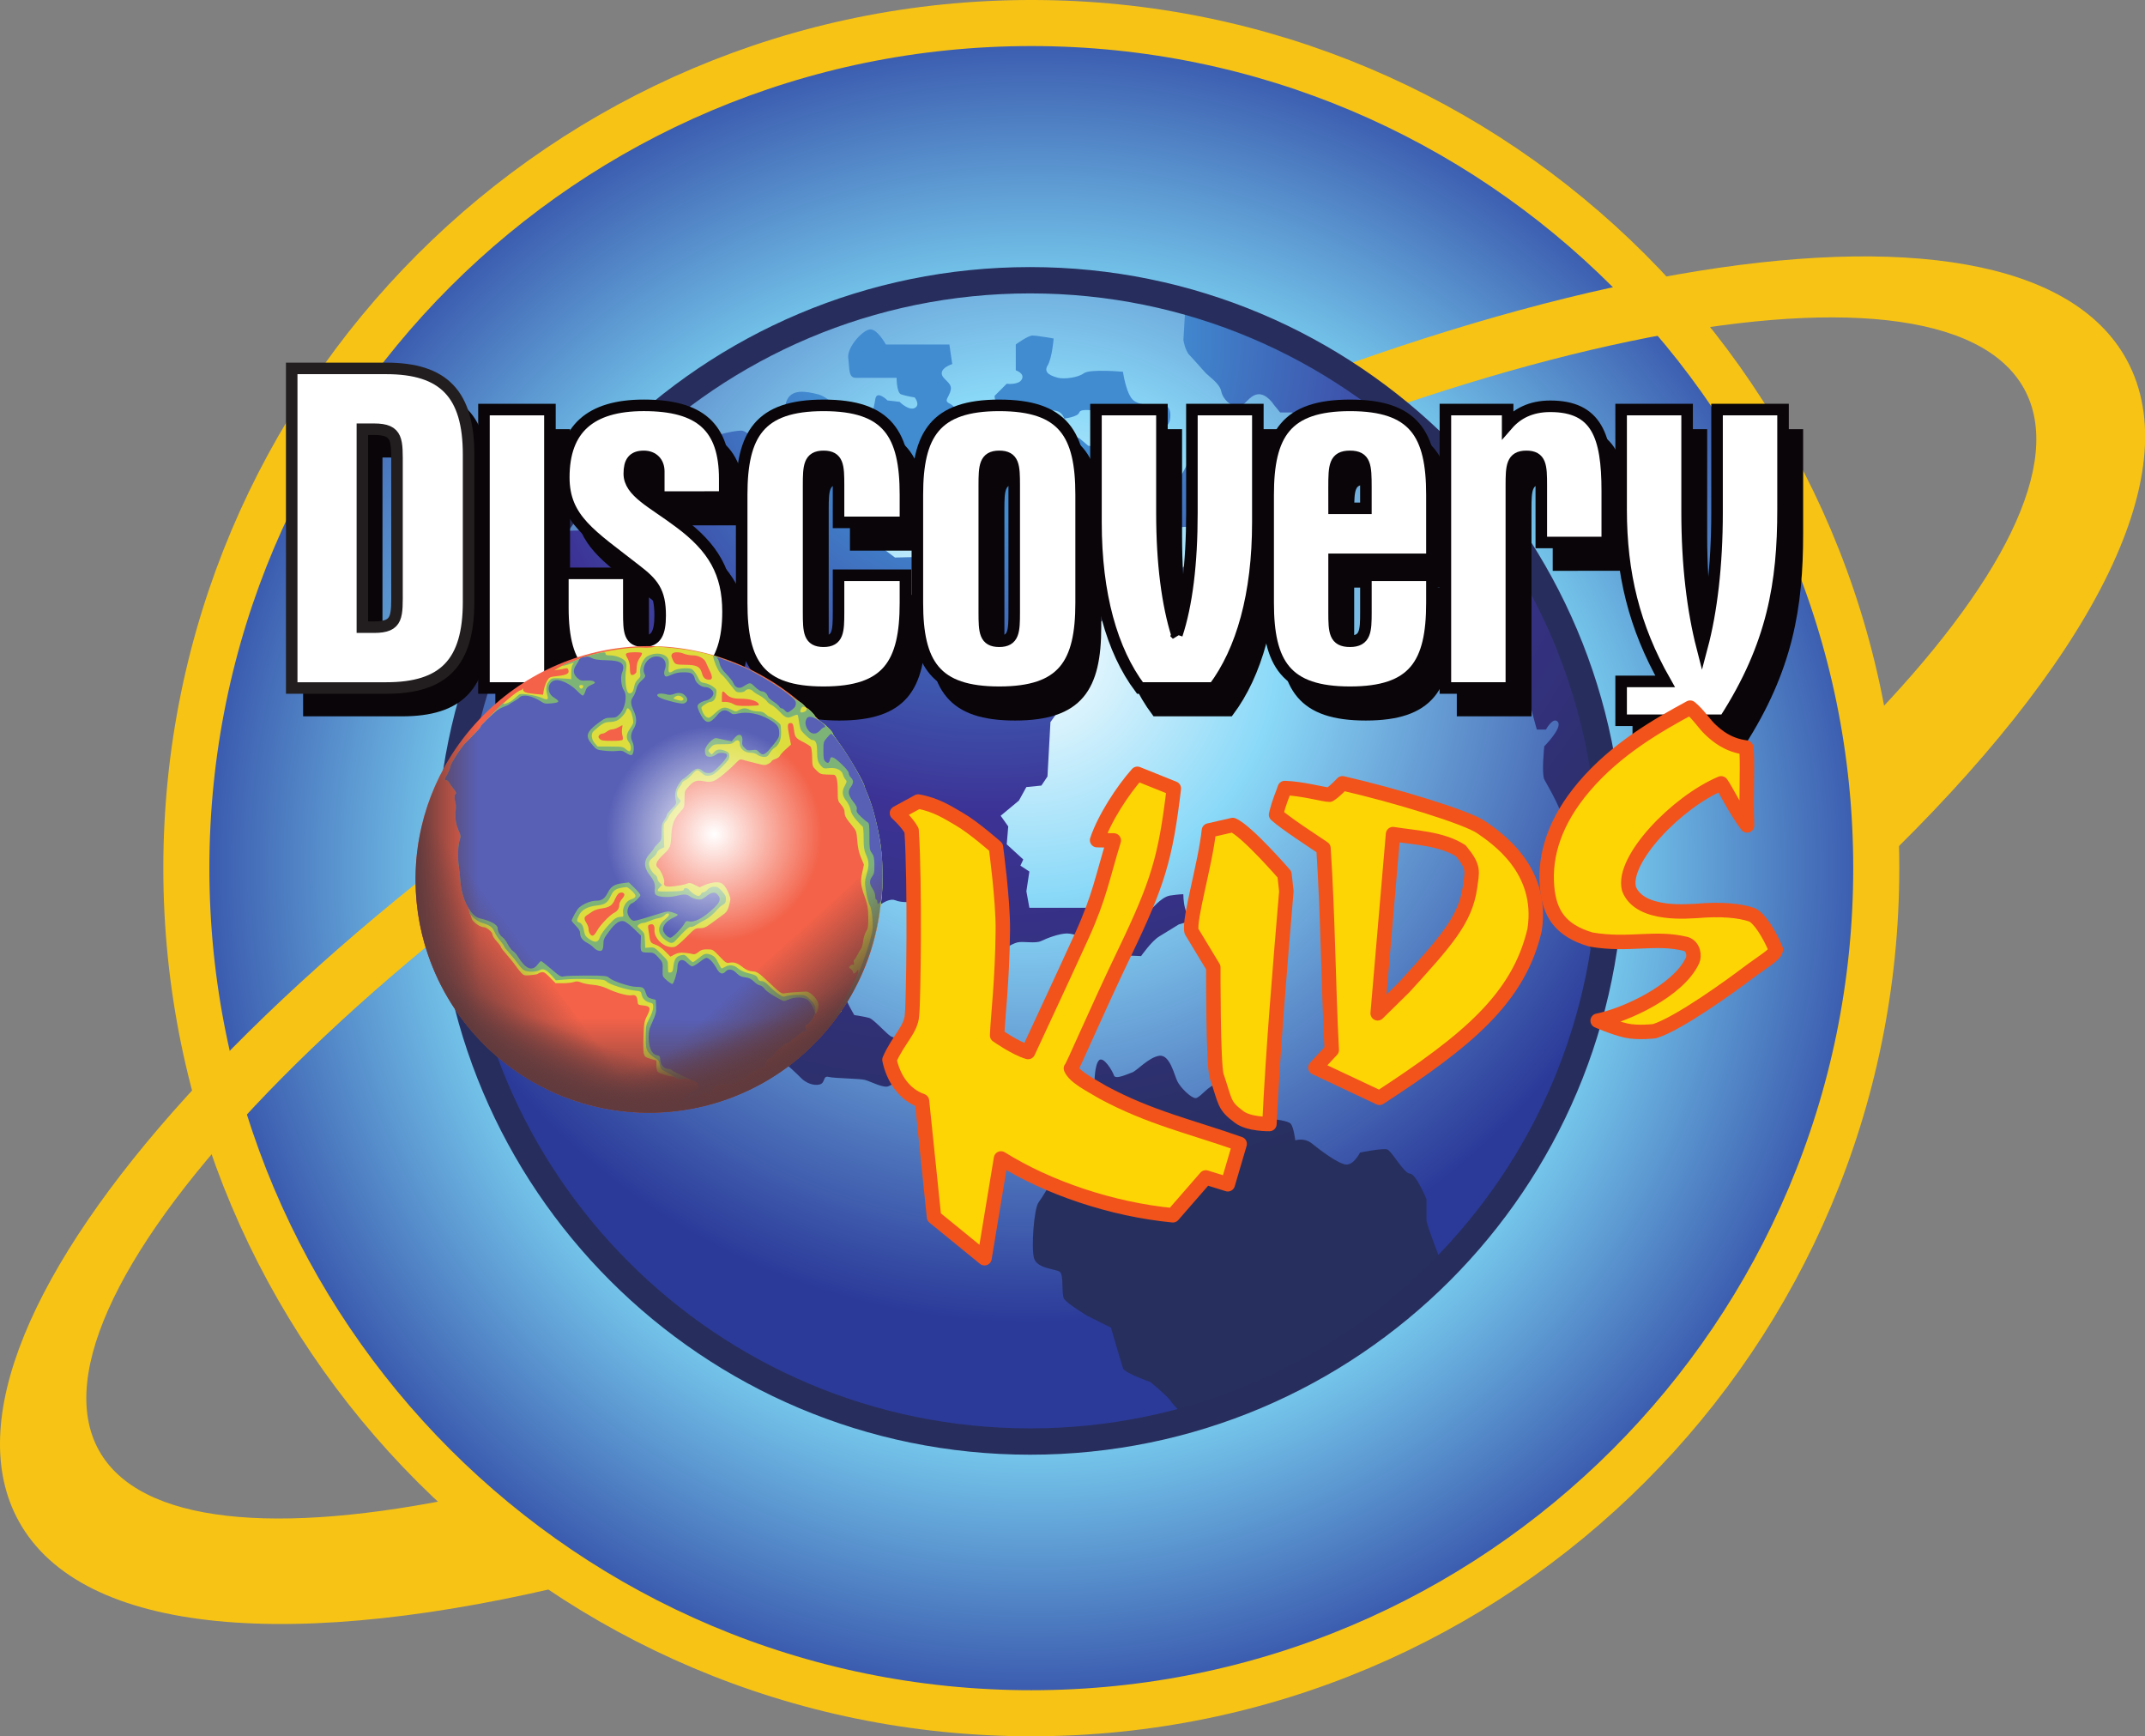 <?xml version="1.0" encoding="UTF-8" standalone="no"?>
<!-- Created with Inkscape (http://www.inkscape.org/) -->

<svg
   width="264.583mm"
   height="214.121mm"
   viewBox="0 0 264.583 214.121"
   version="1.1"
   id="svg1"
   xmlns="http://www.w3.org/2000/svg"
   xmlns:svg="http://www.w3.org/2000/svg">
  <rect x="0" y="0" width="264.583" height="214.121" fill="#808080" stroke="none"/>
  <defs
     id="defs1">
    <radialGradient
       fx="0"
       fy="0"
       cx="0"
       cy="0"
       r="0.843"
       gradientUnits="userSpaceOnUse"
       gradientTransform="matrix(9.014,36.429,-36.429,9.014,47.94,30.084)"
       spreadMethod="pad"
       id="radialGradient8813">
      <stop
         style="stop-opacity:1;stop-color:#ffffff"
         offset="0"
         id="stop8811" />
      <stop
         style="stop-opacity:1;stop-color:#8ad9f8"
         offset="0.371"
         id="stop8812" />
      <stop
         style="stop-opacity:1;stop-color:#2b3a99"
         offset="1"
         id="stop8813" />
    </radialGradient>
    <radialGradient
       fx="0"
       fy="0"
       cx="0"
       cy="0"
       r="1"
       gradientUnits="userSpaceOnUse"
       gradientTransform="matrix(7.792,40.257,-40.257,7.792,46.016,15.771)"
       spreadMethod="pad"
       id="radialGradient8819">
      <stop
         style="stop-opacity:1;stop-color:#418bd1"
         offset="0"
         id="stop8815" />
      <stop
         style="stop-opacity:1;stop-color:#418bd1"
         offset="0.207"
         id="stop8816" />
      <stop
         style="stop-opacity:1;stop-color:#3c3295"
         offset="0.539"
         id="stop8817" />
      <stop
         style="stop-opacity:1;stop-color:#272f5e"
         offset="0.986"
         id="stop8818" />
      <stop
         style="stop-opacity:1;stop-color:#272f5e"
         offset="1"
         id="stop8819" />
    </radialGradient>
    <radialGradient
       fx="0"
       fy="0"
       cx="0"
       cy="0"
       r="1"
       gradientUnits="userSpaceOnUse"
       gradientTransform="matrix(7.743,40.003,-40.003,7.743,46.119,15.814)"
       spreadMethod="pad"
       id="radialGradient8826">
      <stop
         style="stop-opacity:1;stop-color:#418bd1"
         offset="0"
         id="stop8822" />
      <stop
         style="stop-opacity:1;stop-color:#418bd1"
         offset="0.207"
         id="stop8823" />
      <stop
         style="stop-opacity:1;stop-color:#3c3295"
         offset="0.539"
         id="stop8824" />
      <stop
         style="stop-opacity:1;stop-color:#272f5e"
         offset="0.986"
         id="stop8825" />
      <stop
         style="stop-opacity:1;stop-color:#272f5e"
         offset="1"
         id="stop8826" />
    </radialGradient>
    <radialGradient
       fx="0"
       fy="0"
       cx="0"
       cy="0"
       r="1"
       gradientUnits="userSpaceOnUse"
       gradientTransform="matrix(0,-104.404,104.404,0,127.561,106.831)"
       spreadMethod="pad"
       id="radialGradient8805">
      <stop
         style="stop-opacity:1;stop-color:#7dd5f4"
         offset="0"
         id="stop8802" />
      <stop
         style="stop-opacity:1;stop-color:#7dd5f4"
         offset="0.36"
         id="stop8803" />
      <stop
         style="stop-opacity:1;stop-color:#7dd5f4"
         offset="0.646"
         id="stop8804" />
      <stop
         style="stop-opacity:1;stop-color:#3550a8"
         offset="1"
         id="stop8805" />
    </radialGradient>
    <radialGradient
       cx="203.818"
       cy="178.673"
       r="10.635"
       gradientUnits="userSpaceOnUse"
       id="color-5-3">
      <stop
         offset="0"
         stop-color="#ffffff"
         id="stop9-8" />
      <stop
         offset="1"
         stop-color="#ffffff"
         stop-opacity="0"
         id="stop10-1" />
    </radialGradient>
    <linearGradient
       x1="197.298"
       y1="196.863"
       x2="197.298"
       y2="206.163"
       gradientUnits="userSpaceOnUse"
       id="color-6-5">
      <stop
         offset="0"
         stop-color="#603a3d"
         stop-opacity="0"
         id="stop11-3" />
      <stop
         offset="1"
         stop-color="#603a3d"
         id="stop12-5" />
    </linearGradient>
    <linearGradient
       x1="186.393"
       y1="191.379"
       x2="178.983"
       y2="196.998"
       gradientUnits="userSpaceOnUse"
       id="color-7-4">
      <stop
         offset="0"
         stop-color="#603a3d"
         stop-opacity="0"
         id="stop13-3" />
      <stop
         offset="1"
         stop-color="#603a3d"
         id="stop14-6" />
    </linearGradient>
    <linearGradient
       x1="174.346"
       y1="183.113"
       x2="180.619"
       y2="183.113"
       gradientUnits="userSpaceOnUse"
       id="color-8-5">
      <stop
         offset="0"
         stop-color="#603a3d"
         id="stop15-9" />
      <stop
         offset="1"
         stop-color="#603a3d"
         stop-opacity="0"
         id="stop16-5" />
    </linearGradient>
    <linearGradient
       x1="188.651"
       y1="204.449"
       x2="191.018"
       y2="198.64"
       gradientUnits="userSpaceOnUse"
       id="color-9">
      <stop
         offset="0"
         stop-color="#603a3d"
         id="stop17" />
      <stop
         offset="1"
         stop-color="#603a3d"
         stop-opacity="0"
         id="stop18" />
    </linearGradient>
    <linearGradient
       x1="206.565"
       y1="193.323"
       x2="212.834"
       y2="200.191"
       gradientUnits="userSpaceOnUse"
       id="color-10">
      <stop
         offset="0"
         stop-color="#603a3d"
         stop-opacity="0"
         id="stop19" />
      <stop
         offset="1"
         stop-color="#603a3d"
         id="stop20" />
    </linearGradient>
    <linearGradient
       x1="205.602"
       y1="204.638"
       x2="203.35"
       y2="198.784"
       gradientUnits="userSpaceOnUse"
       id="color-11">
      <stop
         offset="0"
         stop-color="#603a3d"
         id="stop21" />
      <stop
         offset="1"
         stop-color="#603a3d"
         stop-opacity="0"
         id="stop22" />
    </linearGradient>
  </defs>
  <path
     id="path9286"
     clip-path="none"
     style="fill:url(#radialGradient8805);stroke:none;stroke-width:13.156"
     d="m 127.207,2.841 c -57.557,0 -104.22,46.663 -104.22,104.22 0,57.557 46.662,104.22 104.22,104.22 57.557,0 104.201,-46.663 104.201,-104.22 0,-57.557 -46.644,-104.22 -104.201,-104.22 z" />
  <g
     id="g25"
     transform="matrix(2.646,0,0,2.646,-2.8976375e-7,-3.3022142e-6)">
    <path
       id="path2907"
       stroke-miterlimit="4"
       d="m 87.466,40.463 c 0,21.755 -17.635,39.391 -39.389,39.391 -21.754,0 -39.39,-17.636 -39.39,-39.391 0,-21.754 17.636,-39.39 39.39,-39.39 21.754,0 39.389,17.636 39.389,39.39 z"
       style="fill:none;stroke:#f7c315;stroke-width:2.147;stroke-linecap:butt;stroke-linejoin:miter;stroke-miterlimit:4" />
    <path
       id="path2909"
       d="M 21.768,69.723 C 12.888,71.594 6.503,71.033 4.605,67.591 0.664,60.442 17.167,42.969 41.951,29.308 66.737,15.646 90.416,10.969 94.357,18.118 c 1.903,3.453 -1.054,9.173 -7.412,15.704 l 0.554,6.614 C 97.328,31.009 102.094,22.13 99.126,16.744 94.01,7.465 67.87,12.066 40.737,27.021 13.606,41.976 -4.24,61.622 0.874,70.902 3.838,76.277 13.858,76.994 27.04,73.738 l -5.272,-4.015"
       style="fill:#f7c315;fill-rule:nonzero;stroke:none;stroke-width:0.075" />
  </g>
  <g
     id="g31"
     transform="matrix(2.646,0,0,2.646,-2.8976375e-7,-3.3022142e-6)">
    <path
       id="path9291"
       clip-path="none"
       style="fill:url(#radialGradient8813);stroke:none;stroke-width:4.972"
       d="m 48.021,13.065 c -14.952,0 -27.07,12.113 -27.07,27.055 0,14.947 12.118,27.07 27.07,27.07 14.942,0 27.06,-12.123 27.06,-27.07 0,-14.942 -12.118,-27.055 -27.06,-27.055 z" />
    <path
       id="path9294"
       clip-path="none"
       style="fill:url(#radialGradient8819);stroke:none;stroke-width:4.972"
       d="m 40.528,15.357 c -0.353,0.07 -1.054,0.845 -0.985,1.338 0.065,0.492 -4e-5,0.915 0.353,0.915 h 1.9 c 0,0 -2e-5,0.706 0.214,0.771 0.209,0.075 0.631,0.144 0.631,0.144 0,0 0.279,0.348 0,0.492 -0.283,0.139 -0.706,-0.288 -0.706,-0.288 l -0.562,-0.065 c 0,0 -0.497,-0.497 -0.567,-0.07 -0.065,0.423 -0.348,1.546 -0.348,1.546 0,0 -0.492,-0.07 -0.776,-0.418 -0.283,-0.358 -0.979,-1.198 -1.546,-1.343 -0.557,-0.139 -1.268,-0.279 -1.482,0.348 -0.209,0.636 0.427,0.85 0.706,0.995 0.283,0.134 0.562,0.487 0.711,0.701 0.134,0.214 0.199,0.562 0.199,0.562 L 36.654,20.707 c 0,0 -0.701,0.139 -1.059,0.07 -0.343,-0.07 -0.696,-0.706 -1.054,-0.706 -0.348,0 -1.755,0.279 -2.183,0.776 -0.418,0.492 -1.119,0.209 -1.119,0.209 l -0.567,0.637 h -0.98 l -0.567,1.124 -1.129,0.776 -0.915,1.129 -1.273,0.04 c 0,0 -0.701,0.786 -1.119,1.631 l -9.77e-4,-1.95e-4 c -1.054,2.113 -1.169,2.561 -1.169,2.561 0,0 0.607,0.975 0.885,1.114 0.283,0.144 1.621,0.492 1.621,0.492 0,0 -0.209,0.353 0.07,0.492 0.283,0.144 0.284,0.353 0.284,0.781 v 2.039 c 0,0 0.283,0.562 0.497,0.631 0.204,0.07 0.279,0.562 0.279,0.562 l -0.358,0.353 c 0,0 0.358,0.214 0.214,0.562 -0.134,0.353 -0.348,0.85 -0.348,0.85 0,0 0.07,1.542 0.07,1.755 0,0.209 0.209,0.631 0.209,0.631 0,0 -0.065,1.904 0.07,2.113 0.144,0.214 0.845,1.616 0.92,1.835 0.065,0.209 0.915,0.979 1.193,0.979 0.283,0 0.632,-0.065 0.771,0.139 0.144,0.214 0.209,0.214 0.567,0.284 0.348,0.07 0.706,0.423 0.706,0.636 0,0.214 0.631,1.124 0.631,1.124 0,0 0.348,0.423 0.348,0.706 0,0.283 0.288,0.418 0.567,0.701 0.278,0.283 0.567,0.562 0.632,0.776 0.07,0.209 0.144,0.84 0.562,0.985 0.428,0.144 0.781,0.214 0.92,-0.144 0.139,-0.348 0.07,-0.91 -0.139,-0.985 -0.219,-0.07 -0.567,-0.492 -0.567,-0.492 0,0 -0.144,-0.626 0.07,-0.701 0.214,-0.07 0.567,-2e-5 0.706,0.214 0.139,0.204 0.422,0.771 0.492,0.979 0.07,0.214 0.706,0.915 0.985,1.059 0.278,0.139 0.776,0.631 0.985,0.84 0.219,0.214 0.562,0.353 0.845,0.284 0.284,-0.07 0.139,-0.423 0.423,-0.353 0.278,0.069 1.407,0.07 1.691,0.139 0.278,0.075 0.91,0.423 1.124,0.283 0.214,-0.139 0.845,-0.209 1.198,-0.283 0.353,-0.07 0.562,0.075 0.706,0.358 0.139,0.279 0.423,0.492 0.771,0.492 0.353,0 0.776,0.139 1.054,0.283 0.283,0.134 1.338,0.214 1.626,0.214 0.273,0 0.701,0.487 0.701,0.691 0,0.214 0.139,0.711 0.423,0.781 0.278,0.07 0.701,-0.144 0.845,0.284 0.134,0.423 0.134,1.825 0.134,1.825 0,0 -0.278,0.497 -0.487,0.781 -0.214,0.283 -0.348,2.108 -0.214,2.596 0.139,0.497 0.989,0.497 1.198,0.637 0.209,0.144 0.065,1.059 0.209,1.268 0.139,0.214 1.059,0.776 1.059,0.776 l 1.124,0.562 c 0,0 0.492,1.696 0.562,1.9 0.075,0.214 1.268,0.631 1.268,0.631 0,0 0.776,0.636 0.92,0.845 0.139,0.219 0.627,0.706 0.627,0.706 0,0 1.551,0.353 5.703,-2.103 4.157,-2.466 6.405,-4.794 6.405,-4.794 0,0 -0.776,-1.974 -0.776,-2.183 V 55.897 c 0,0 -0.492,-1.193 -0.771,-1.193 -0.278,0 -0.845,-1.054 -1.059,-1.129 -0.204,-0.069 -1.268,0.144 -1.268,0.144 0,0 -0.279,0.562 -0.627,0.562 -0.353,0 -1.273,-0.701 -1.621,-0.985 -0.353,-0.289 -0.771,-0.144 -0.771,-0.144 0,0 -0.074,-0.631 -0.219,-0.781 -0.139,-0.139 -0.776,-0.204 -0.776,-0.204 0,0 -8e-5,-0.353 -0.273,-0.487 -0.288,-0.144 -1.133,-0.214 -1.337,-0.358 -0.214,-0.139 -0.706,-0.776 -1.059,-0.776 -0.353,0 -0.776,0.637 -0.985,0.637 -0.209,0 -0.706,-0.492 -0.845,-0.776 -0.144,-0.278 -0.348,-1.268 -0.845,-1.198 -0.492,0.07 -1.054,0.706 -1.263,0.776 -0.214,0.07 -0.776,0.348 -0.85,0.144 -0.07,-0.214 -0.492,-0.92 -0.701,-0.706 -0.209,0.214 -0.209,1.054 -0.209,1.054 0,0 -0.209,0.99 -0.288,1.203 -0.065,0.204 -0.204,0.771 -0.487,0.627 -0.283,-0.139 -0.567,-0.84 -0.845,-0.84 -0.278,0 -0.567,-0.284 -0.776,-0.497 -0.209,-0.214 0.279,-1.054 0.279,-1.054 0,0 -0.487,-0.706 -0.701,-0.989 -0.214,-0.273 -1.198,-0.348 -1.198,-0.348 L 46.584,48.856 46.44,46.539 44.893,44.987 h -0.701 c 0,0 -0.567,0.84 -0.845,1.198 -0.288,0.353 -0.781,0.771 -0.781,0.771 l 0.075,1.551 c 0,0 -0.915,-0.069 -1.129,-0.214 -0.214,-0.139 -0.771,-0.771 -0.985,-0.845 -0.209,-0.065 -0.701,-0.134 -0.701,-0.134 0,0 -0.428,-0.711 -0.428,-0.915 0,-0.214 0.283,-0.497 0,-0.711 -0.278,-0.209 -0.836,-0.562 -0.836,-0.562 0,0 1.1e-4,-0.632 0.204,-0.915 0.214,-0.283 0.353,-0.631 0.492,-0.915 0.139,-0.278 1.059,-0.631 1.268,-0.776 0.214,-0.139 0.845,-0.701 1.198,-0.562 0.348,0.144 0.84,0.07 0.84,0.07 0,0 0.075,-0.985 0.283,-1.124 0.209,-0.144 0.985,-0.631 0.985,-0.631 l 0.915,0.075 0.358,-0.428 0.701,0.84 1.059,0.92 c 0,0 -0.358,0.915 -0.567,0.985 -0.209,0.07 -0.845,0.562 -0.845,0.562 v 1.337 c 0,0 0.706,0.214 0.91,0 0.219,-0.209 0.78,-0.567 1.059,-0.637 0.278,-0.07 0.845,0.069 1.124,-0.07 0.283,-0.139 0.85,-0.348 1.198,-0.348 0.353,0 0.985,0.283 0.985,0.283 h 0.631 l 0.149,0.701 1.686,0.07 c 0,0 0.492,-0.706 0.845,-0.915 0.353,-0.214 0.915,-0.562 0.915,-0.562 l 0.492,-0.144 c 0,0 -0.139,-0.348 -0.209,-0.632 -0.075,-0.284 -0.075,-0.631 -0.075,-0.631 0,0 -0.209,-6.7e-5 -0.627,0.064 -0.428,0.075 -0.92,0.711 -0.92,0.711 0,0 -0.422,-0.075 -0.701,0.064 -0.283,0.144 -0.706,0.214 -0.706,0.214 L 52.069,41.959 h -0.771 l -0.567,0.353 h -2.745 l -0.139,-0.771 0.139,-0.92 -0.418,-0.273 0.134,-0.288 -0.771,-0.706 0.07,-0.835 -0.353,-0.497 0.85,-0.706 0.348,-0.631 0.701,-0.07 0.283,-0.423 0.139,-2.536 0.353,-0.492 v -0.492 l 0.99,-0.701 0.418,-0.214 v -0.562 h -0.845 c 0,0 -0.139,-0.423 0.492,-0.701 0.641,-0.283 0.353,-0.428 0.353,-0.428 v -0.706 c 0,0 0.706,-0.487 0.915,-0.562 0.214,-0.07 0.358,-0.353 0.497,-0.562 0.139,-0.209 0.284,-0.632 0.284,-0.632 l 0.492,-0.07 c 0,0 0.632,0.776 1.049,0.776 0.428,0 1.343,-0.706 1.343,-0.706 l 1.193,-0.99 -0.771,-0.776 c 0,0 -0.776,0.99 -1.268,0.92 -0.497,-0.07 -0.637,-0.497 -0.562,-0.706 0.065,-0.214 -0.14,-1.268 0.065,-1.477 0.214,-0.209 0.637,0.07 1.059,0 0.423,-0.069 1.974,0.07 1.974,0.07 0,0 0.209,-0.631 0.492,-0.776 0.283,-0.139 0.562,-0.139 0.562,0.423 0,0.567 -0.139,0.99 0.134,1.273 0.288,0.273 0.781,0.273 0.781,0.273 l 0.283,-0.348 h 0.487 l 0.219,0.706 0.627,-0.144 c 0,0 0.214,-0.423 0.567,-0.84 0.348,-0.428 0.701,-0.92 0.701,-0.92 0,0 0.219,-0.701 -0.07,-1.124 -0.283,-0.423 -0.915,-0.776 -1.198,-0.915 -0.278,-0.144 -0.562,-0.492 -0.985,-0.348 -0.423,0.139 -0.487,-0.075 -0.776,-0.144 -0.278,-0.07 -1.616,0 -1.616,0 l -0.209,0.423 -0.567,-0.567 -0.985,-0.209 c 0,0 -0.492,1.124 -0.771,1.198 -0.283,0.07 -0.915,-0.075 -1.198,-0.423 -0.283,-0.353 -0.701,-1.263 -0.701,-1.263 0,0 0.139,-0.636 0.771,-0.781 0.632,-0.139 0.915,-0.209 0.989,-0.562 0.065,-0.353 0,-0.706 -0.358,-0.706 -0.353,0 -0.984,0.07 -1.337,-0.209 -0.348,-0.283 -0.492,-1.333 -0.492,-1.333 0,0 -1.541,-0.144 -1.825,0.07 -0.283,0.209 -0.92,0.279 -1.203,0.209 -0.273,-0.075 -0.701,-0.209 -0.492,-0.562 0.219,-0.353 0.288,-1.268 0.288,-1.268 0,0 -0.781,-0.139 -0.989,-0.139 -0.209,0 -0.776,0.418 -0.776,0.418 v 1.203 c 0,0 0.428,0.139 0.283,0.418 -0.139,0.279 -0.706,0.209 -0.706,0.209 l -0.567,0.567 0.144,1.198 c 0,0 -0.701,0.274 -0.766,0.84 -0.08,0.562 0.557,1.059 0.557,1.059 v 1.477 c 0,0 -0.637,0.77 -0.637,1.124 0,0.353 0.428,0.776 0.428,0.776 0,0 0.07,1.477 -0.209,1.551 -0.288,0.065 -0.989,-0.567 -0.989,-0.567 l -3.168,0.075 -0.85,-0.637 -0.487,-0.353 0.07,-1.472 0.492,-0.637 c 0,0 0.562,-0.423 0.845,-0.358 0.278,0.075 0.214,-0.627 0.631,-0.84 0.423,-0.214 0.706,0.07 1.198,0.07 0.492,0 1.054,-0.776 1.054,-1.691 0,-0.915 -0.139,-1.129 -0.423,-1.268 -0.278,-0.139 3e-5,-0.278 0.07,-0.636 0.07,-0.343 -0.423,-0.487 -0.423,-0.766 0,-0.283 0.492,-0.428 0.492,-0.428 L 44.257,16.058 H 41.298 c 0,0 -0.423,-0.776 -0.771,-0.701 z m 7.837,3.747 c 0.361,-0.017 0.75,0.017 0.894,0.052 0.283,0.07 0.348,0.353 0.348,0.353 0,0 0.636,-0.07 0.706,-0.284 0.065,-0.209 0.706,-0.07 0.985,-0.07 0.278,0 0.348,0.353 0.348,0.353 l 0.497,0.214 -0.283,0.771 -0.497,0.07 -0.134,0.283 -0.497,-0.07 -0.418,-0.353 -0.706,-0.214 c 0,0 -1.059,-0.139 -1.268,-0.209 C 48.13,19.932 47.638,19.365 47.638,19.365 h 1.9e-4 c 0.032,-0.174 0.366,-0.244 0.727,-0.261 z" />
    <path
       id="path9298"
       clip-path="none"
       style="fill:url(#radialGradient8826);stroke:none;stroke-width:4.972"
       d="m 55.281,14.1 c -0.077,0.005 -0.015,0.054 -0.014,0.054 l -0.1,1.696 c 0,0 0.075,0.492 0.283,0.701 0.209,0.214 0.567,0.636 0.771,0.85 0.214,0.209 0.637,0.487 0.711,0.84 0.07,0.353 0.423,0.701 0.771,0.701 0.353,0 0.487,-0.487 0.915,-0.562 0.423,-0.065 0.771,0.492 0.771,0.492 l 0.288,0.353 h 0.562 c 0,0 0.701,0.428 0.631,0.631 -0.07,0.214 0.348,0.567 0.567,0.567 0.204,0 0.637,0.562 0.985,0.701 0.353,0.144 0.701,0.353 1.124,0.214 0.428,-0.144 0.701,-0.418 0.701,-0.418 0,0 -0.139,-0.99 0.07,-1.134 0.214,-0.134 1.134,0.423 1.412,0.706 0.279,0.283 0.706,0.985 0.706,0.985 0,0 0.701,0.845 0.283,0.915 -0.433,0.075 -0.637,-0.562 -0.637,-0.562 l -1.054,-0.07 c 0,0 -0.214,0.631 -0.075,0.915 0.144,0.283 0.776,0.985 0.776,0.985 l 0.771,0.353 c 0,0 0.074,-0.776 0.279,-0.845 0.214,-0.07 0.433,-0.279 0.711,0.144 0.283,0.418 0.348,0.84 0.07,0.915 -0.283,0.065 -0.497,0.492 -0.497,0.492 0,0 -0.139,2.039 0.075,2.317 0.209,0.283 0.701,0.214 0.771,0 0.07,-0.209 -0.134,-0.84 0.214,-0.701 0.353,0.144 0.637,0.636 0.776,1.054 0.139,0.428 0.84,0.283 0.84,0.283 l 0.144,1.054 c 0,0 0.487,-0.283 0.562,0.07 0.075,0.353 -0.423,0.562 -0.562,1.059 -0.144,0.492 -0.065,1.268 0.353,1.477 0.423,0.214 0.134,1.054 0.134,1.054 l 0.428,0.567 h 0.557 l 0.288,1.054 h 0.423 c 0,0 0.348,-0.636 0.562,-0.353 0.209,0.283 -0.637,1.129 -0.637,1.129 0,0 -0.134,1.263 0,1.546 0.144,0.283 1.059,1.76 0.845,2.188 -0.209,0.418 -0.557,1.472 -0.557,1.964 0,0.497 0.134,1.899 0.413,2.113 0.288,0.209 0.925,0.567 1.059,0.84 0.149,0.283 0.836,1.651 0.836,1.651 0,0 0.895,-2.198 0.264,-7.966 -0.636,-5.773 -2.705,-9.642 -3.904,-11.402 -1.198,-1.76 -3.063,-4.127 -4.58,-5.579 -2.019,-1.914 -5.634,-4.222 -8.588,-5.271 -1.849,-0.665 -2.368,-0.779 -2.497,-0.77 z" />
    <path
       id="path2929"
       stroke-miterlimit="4"
       d="m 75.081,40.121 c 0,14.946 -12.114,27.069 -27.06,27.069 -14.952,0 -27.07,-12.123 -27.07,-27.069 0,-14.946 12.117,-27.059 27.07,-27.059 14.946,0 27.06,12.113 27.06,27.059 z"
       style="fill:none;stroke:#272e5d;stroke-width:1.227;stroke-linecap:butt;stroke-linejoin:miter;stroke-miterlimit:4" />
  </g>
  <g
     id="g30"
     transform="matrix(2.646,0,0,2.646,-2.8976375e-7,-3.3022142e-6)">
    <path
       id="path2931"
       d="m 66.812,28.699 h 0.576 v -1.106 h -0.576 z"
       style="fill:#090508;fill-rule:nonzero;stroke:none;stroke-width:0.075" />
    <path
       id="path2933"
       stroke-miterlimit="4"
       d="m 66.812,28.699 h 0.576 v -1.106 h -0.576 z"
       style="fill:none;stroke:#090508;stroke-width:0.406;stroke-linecap:butt;stroke-linejoin:miter;stroke-miterlimit:4" />
    <path
       id="path2935"
       d="m 17.627,30.349 h 0.545 c 1.134,0 1.069,-0.502 1.069,-1.767 V 22.889 c 0,-1.243 0.065,-1.767 -1.069,-1.767 h -0.545 z m 1.112,-12.062 c 2.683,0 3.839,1.2 3.839,4.014 v 6.871 c 0,2.835 -1.156,4.013 -3.839,4.013 h -4.406 V 18.287 h 4.406"
       style="fill:#090508;fill-rule:nonzero;stroke:none;stroke-width:0.075" />
    <path
       id="path2937"
       stroke-miterlimit="4"
       d="m 17.627,30.349 h 0.545 c 1.134,0 1.069,-0.502 1.069,-1.767 V 22.889 c 0,-1.243 0.065,-1.767 -1.069,-1.767 h -0.545 z m 1.112,-12.062 c 2.683,0 3.839,1.2 3.839,4.014 v 6.871 c 0,2.835 -1.156,4.013 -3.839,4.013 h -4.406 V 18.287 h 4.406"
       style="fill:none;stroke:#090508;stroke-width:0.406;stroke-linecap:butt;stroke-linejoin:miter;stroke-miterlimit:4" />
    <path
       id="path2939"
       d="m 23.295,33.184 h 3.076 V 20.207 h -3.076 z"
       style="fill:#090508;fill-rule:nonzero;stroke:none;stroke-width:0.075" />
    <path
       id="path2941"
       stroke-miterlimit="4"
       d="m 23.295,33.184 h 3.076 V 20.207 h -3.076 z"
       style="fill:none;stroke:#090508;stroke-width:0.406;stroke-linecap:butt;stroke-linejoin:miter;stroke-miterlimit:4" />
    <path
       id="path2943"
       d="m 30.747,31.003 c -0.676,0 -0.698,-0.437 -0.698,-1.353 v -2.222 c 0.1,0.078 0.201,0.156 0.305,0.238 0.829,0.632 1.156,1.025 1.156,2.137 0,0.829 -0.196,1.2 -0.763,1.2 z m 1.658,-5.541 c -1.243,-0.938 -2.334,-1.417 -2.334,-2.268 0.478,0.456 1.374,1.09 1.374,1.09 H 34.52 v -0.851 c 0,-2.42 -1.156,-3.424 -3.773,-3.424 -2.509,0 -3.73,1.112 -3.73,3.359 0,1.695 0.977,2.481 2.55,3.689 l -2.594,0.782 v 1.592 c 0,2.901 1.025,3.948 3.926,3.948 2.553,0 3.773,-1.134 3.773,-3.752 0,-1.811 -0.676,-2.988 -2.268,-4.166"
       style="fill:#090508;fill-rule:nonzero;stroke:none;stroke-width:0.075" />
    <path
       id="path2945"
       stroke-miterlimit="4"
       d="m 30.747,31.003 c -0.676,0 -0.698,-0.437 -0.698,-1.353 v -2.222 c 0.1,0.078 0.201,0.156 0.305,0.238 0.829,0.632 1.156,1.025 1.156,2.137 0,0.829 -0.196,1.2 -0.763,1.2 z m 1.658,-5.541 c -1.243,-0.938 -2.334,-1.417 -2.334,-2.268 0.478,0.456 1.374,1.09 1.374,1.09 H 34.52 v -0.851 c 0,-2.42 -1.156,-3.424 -3.773,-3.424 -2.509,0 -3.73,1.112 -3.73,3.359 0,1.695 0.977,2.481 2.55,3.689 l -2.594,0.782 v 1.592 c 0,2.901 1.025,3.948 3.926,3.948 2.553,0 3.773,-1.134 3.773,-3.752 0,-1.811 -0.676,-2.988 -2.268,-4.166 z"
       style="fill:none;stroke:#090508;stroke-width:0.406;stroke-linecap:butt;stroke-linejoin:miter;stroke-miterlimit:4" />
    <path
       id="path2947"
       d="M 39.825,25.463 V 23.74 c 0,-0.916 -0.022,-1.352 -0.698,-1.352 -0.676,0 -0.698,0.458 -0.698,1.352 v 5.911 c 0,0.916 0.022,1.353 0.698,1.353 0.676,0 0.698,-0.458 0.698,-1.353 v -1.723 h 3.119 v 1.287 c 0,2.835 -0.829,4.166 -3.817,4.166 -2.988,0 -3.817,-1.331 -3.817,-4.166 v -5.039 c 0,-2.814 0.829,-4.166 3.817,-4.166 2.988,0 3.817,1.33 3.817,4.166 v 1.287 h -3.119"
       style="fill:#090508;fill-rule:nonzero;stroke:none;stroke-width:0.075" />
    <path
       id="path2949"
       stroke-miterlimit="4"
       d="M 39.825,25.463 V 23.74 c 0,-0.916 -0.022,-1.352 -0.698,-1.352 -0.676,0 -0.698,0.458 -0.698,1.352 v 5.911 c 0,0.916 0.022,1.353 0.698,1.353 0.676,0 0.698,-0.458 0.698,-1.353 v -1.723 h 3.119 v 1.287 c 0,2.835 -0.829,4.166 -3.817,4.166 -2.988,0 -3.817,-1.331 -3.817,-4.166 v -5.039 c 0,-2.814 0.829,-4.166 3.817,-4.166 2.988,0 3.817,1.33 3.817,4.166 v 1.287 z"
       style="fill:none;stroke:#090508;stroke-width:0.406;stroke-linecap:butt;stroke-linejoin:miter;stroke-miterlimit:4" />
    <path
       id="path2951"
       d="m 48.015,23.74 c 0,-0.916 -0.022,-1.352 -0.698,-1.352 -0.676,0 -0.698,0.458 -0.698,1.352 v 5.911 c 0,0.916 0.022,1.353 0.698,1.353 0.676,0 0.698,-0.458 0.698,-1.353 z m -0.698,-3.73 c 2.988,0 3.817,1.33 3.817,4.166 v 5.039 c 0,2.835 -0.828,4.166 -3.817,4.166 -2.988,0 -3.817,-1.331 -3.817,-4.166 v -5.039 c 0,-2.814 0.829,-4.166 3.817,-4.166"
       style="fill:#090508;fill-rule:nonzero;stroke:none;stroke-width:0.075" />
    <path
       id="path2953"
       stroke-miterlimit="4"
       d="m 48.015,23.74 c 0,-0.916 -0.022,-1.352 -0.698,-1.352 -0.676,0 -0.698,0.458 -0.698,1.352 v 5.911 c 0,0.916 0.022,1.353 0.698,1.353 0.676,0 0.698,-0.458 0.698,-1.353 z m -0.698,-3.73 c 2.988,0 3.817,1.33 3.817,4.166 v 5.039 c 0,2.835 -0.828,4.166 -3.817,4.166 -2.988,0 -3.817,-1.331 -3.817,-4.166 v -5.039 c 0,-2.814 0.829,-4.166 3.817,-4.166"
       style="fill:none;stroke:#090508;stroke-width:0.406;stroke-linecap:butt;stroke-linejoin:miter;stroke-miterlimit:4" />
    <path
       id="path2955"
       d="m 55.599,30.697 c 0.458,-1.396 0.698,-3.293 0.698,-5.671 v -4.82 h 3.076 v 5.256 c 0,3.359 -0.743,5.976 -2.051,7.722 h -3.446 c -1.308,-1.745 -2.05,-4.362 -2.05,-7.722 v -5.256 h 3.076 v 4.82 c 0,2.377 0.261,4.275 0.697,5.671"
       style="fill:#090508;fill-rule:nonzero;stroke:none;stroke-width:0.075" />
    <path
       id="path2957"
       stroke-miterlimit="4"
       d="m 55.599,30.697 c 0.458,-1.396 0.698,-3.293 0.698,-5.671 v -4.82 h 3.076 v 5.256 c 0,3.359 -0.743,5.976 -2.051,7.722 h -3.446 c -1.308,-1.745 -2.05,-4.362 -2.05,-7.722 v -5.256 h 3.076 v 4.82 c 0,2.377 0.261,4.275 0.697,5.671 z"
       style="fill:none;stroke:#090508;stroke-width:0.406;stroke-linecap:butt;stroke-linejoin:miter;stroke-miterlimit:4" />
    <path
       id="path2959"
       d="m 62.925,24.808 h 1.483 v -0.981 c 0,-1.003 -0.021,-1.439 -0.74,-1.439 -0.72,0 -0.742,0.436 -0.742,1.439 z m 0,2.378 v 2.465 c 0,0.916 0.023,1.353 0.742,1.353 0.72,0 0.74,-0.48 0.74,-1.353 v -1.723 h 3.076 v 1.287 c 0,2.835 -0.829,4.166 -3.817,4.166 -2.988,0 -3.817,-1.331 -3.817,-4.166 v -5.039 c 0,-2.814 0.829,-4.166 3.817,-4.166 2.988,0 3.817,1.33 3.817,4.166 v 3.01 h -4.559"
       style="fill:#090508;fill-rule:nonzero;stroke:none;stroke-width:0.075" />
    <path
       id="path2961"
       stroke-miterlimit="4"
       d="m 62.925,24.808 h 1.483 v -0.981 c 0,-1.003 -0.021,-1.439 -0.74,-1.439 -0.72,0 -0.742,0.436 -0.742,1.439 z m 0,2.378 v 2.465 c 0,0.916 0.023,1.353 0.742,1.353 0.72,0 0.74,-0.48 0.74,-1.353 v -1.723 h 3.076 v 1.287 c 0,2.835 -0.829,4.166 -3.817,4.166 -2.988,0 -3.817,-1.331 -3.817,-4.166 v -5.039 c 0,-2.814 0.829,-4.166 3.817,-4.166 2.988,0 3.817,1.33 3.817,4.166 v 3.01 h -4.559"
       style="fill:none;stroke:#090508;stroke-width:0.406;stroke-linecap:butt;stroke-linejoin:miter;stroke-miterlimit:4" />
    <path
       id="path2963"
       d="m 71.015,20.207 v 0.698 c 0.437,-0.502 1.069,-0.851 1.985,-0.851 2.16,0 2.661,1.374 2.661,3.948 v 2.4 H 72.586 V 23.74 c 0,-0.916 -0.022,-1.352 -0.698,-1.352 -0.676,0 -0.698,0.458 -0.698,1.352 v 9.444 H 68.115 V 20.207 h 2.9"
       style="fill:#090508;fill-rule:nonzero;stroke:none;stroke-width:0.075" />
    <path
       id="path2965"
       stroke-miterlimit="4"
       d="m 71.015,20.207 v 0.698 c 0.437,-0.502 1.069,-0.851 1.985,-0.851 2.16,0 2.661,1.374 2.661,3.948 v 2.4 H 72.586 V 23.74 c 0,-0.916 -0.022,-1.352 -0.698,-1.352 -0.676,0 -0.698,0.458 -0.698,1.352 v 9.444 H 68.115 V 20.207 Z"
       style="fill:none;stroke:#090508;stroke-width:0.406;stroke-linecap:butt;stroke-linejoin:miter;stroke-miterlimit:4" />
    <path
       id="path2967"
       d="m 79.381,20.207 v 4.798 c 0,2.443 0.262,4.559 0.699,6.26 0.436,-1.636 0.698,-3.773 0.698,-6.26 v -4.798 h 3.076 v 4.667 c 0,3.38 -0.458,6.304 -2.727,9.815 h -4.821 v -1.81 h 2.051 c -1.44,-2.53 -2.051,-5.039 -2.051,-8.005 v -4.667 h 3.075"
       style="fill:#090508;fill-rule:nonzero;stroke:none;stroke-width:0.075" />
    <path
       id="path2969"
       stroke-miterlimit="4"
       d="m 79.381,20.207 v 4.798 c 0,2.443 0.262,4.559 0.699,6.26 0.436,-1.636 0.698,-3.773 0.698,-6.26 v -4.798 h 3.076 v 4.667 c 0,3.38 -0.458,6.304 -2.727,9.815 h -4.821 v -1.81 h 2.051 c -1.44,-2.53 -2.051,-5.039 -2.051,-8.005 v -4.667 z"
       style="fill:none;stroke:#090508;stroke-width:0.406;stroke-linecap:round;stroke-linejoin:miter;stroke-miterlimit:4" />
    <path
       id="path2971"
       d="m 16.893,29.232 h 0.545 c 1.134,0 1.069,-0.501 1.069,-1.767 v -5.692 c 0,-1.244 0.065,-1.767 -1.069,-1.767 h -0.545 z m 1.112,-12.061 c 2.683,0 3.839,1.2 3.839,4.013 v 6.871 c 0,2.835 -1.156,4.013 -3.839,4.013 H 13.599 V 17.171 h 4.406"
       style="fill:#ffffff;fill-rule:nonzero;stroke:none;stroke-width:0.075" />
    <path
       id="path2973"
       stroke-miterlimit="4"
       d="m 16.893,29.232 h 0.545 c 1.134,0 1.069,-0.501 1.069,-1.767 v -5.692 c 0,-1.244 0.065,-1.767 -1.069,-1.767 h -0.545 z m 1.112,-12.061 c 2.683,0 3.839,1.2 3.839,4.013 v 6.871 c 0,2.835 -1.156,4.013 -3.839,4.013 H 13.599 V 17.171 h 4.406"
       style="fill:none;stroke:#221e1f;stroke-width:0.537;stroke-linecap:butt;stroke-linejoin:miter;stroke-miterlimit:4" />
    <path
       id="path2975"
       d="m 22.561,32.068 h 3.075 V 19.09 h -3.075 z"
       style="fill:#ffffff;fill-rule:nonzero;stroke:none;stroke-width:0.075" />
    <path
       id="path2977"
       stroke-miterlimit="4"
       d="m 22.561,32.068 h 3.075 V 19.09 h -3.075 z"
       style="fill:none;stroke:#090508;stroke-width:0.538;stroke-linecap:butt;stroke-linejoin:miter;stroke-miterlimit:4" />
    <path
       id="path2979"
       d="m 30.71,23.169 v -0.545 c 0,-0.371 0,-0.589 0,-0.654 0,-0.414 -0.261,-0.698 -0.698,-0.698 -0.502,0 -0.676,0.262 -0.676,0.807 0,0.85 1.09,1.33 2.334,2.268 1.592,1.178 2.268,2.356 2.268,4.166 0,2.617 -1.221,3.752 -3.773,3.752 -2.901,0 -3.926,-1.047 -3.926,-3.948 v -1.593 h 3.075 v 1.81 c 0,0.916 0.022,1.353 0.698,1.353 0.567,0 0.763,-0.37 0.763,-1.2 0,-1.112 -0.327,-1.505 -1.156,-2.138 -2.029,-1.592 -3.337,-2.333 -3.337,-4.297 0,-2.246 1.221,-3.359 3.73,-3.359 2.617,0 3.773,1.003 3.773,3.424 v 0.85 h -3.075"
       style="fill:#ffffff;fill-rule:nonzero;stroke:none;stroke-width:0.075" />
    <path
       id="path2981"
       stroke-miterlimit="4"
       d="m 30.71,23.169 v -0.545 c 0,-0.371 0,-0.589 0,-0.654 0,-0.414 -0.261,-0.698 -0.698,-0.698 -0.502,0 -0.676,0.262 -0.676,0.807 0,0.85 1.09,1.33 2.334,2.268 1.592,1.178 2.268,2.356 2.268,4.166 0,2.617 -1.221,3.752 -3.773,3.752 -2.901,0 -3.926,-1.047 -3.926,-3.948 v -1.593 h 3.075 v 1.81 c 0,0.916 0.022,1.353 0.698,1.353 0.567,0 0.763,-0.37 0.763,-1.2 0,-1.112 -0.327,-1.505 -1.156,-2.138 -2.029,-1.592 -3.337,-2.333 -3.337,-4.297 0,-2.246 1.221,-3.359 3.73,-3.359 2.617,0 3.773,1.003 3.773,3.424 v 0.85 z"
       style="fill:none;stroke:#090508;stroke-width:0.538;stroke-linecap:butt;stroke-linejoin:miter;stroke-miterlimit:4" />
    <path
       id="path2983"
       d="m 39.09,24.347 v -1.723 c 0,-0.916 -0.022,-1.352 -0.698,-1.352 -0.677,0 -0.698,0.459 -0.698,1.352 v 5.911 c 0,0.916 0.022,1.353 0.698,1.353 0.676,0 0.698,-0.458 0.698,-1.353 v -1.723 h 3.119 v 1.287 c 0,2.835 -0.829,4.166 -3.817,4.166 -2.988,0 -3.817,-1.331 -3.817,-4.166 v -5.039 c 0,-2.813 0.829,-4.166 3.817,-4.166 2.988,0 3.817,1.33 3.817,4.166 v 1.287 h -3.119"
       style="fill:#ffffff;fill-rule:nonzero;stroke:none;stroke-width:0.075" />
    <path
       id="path2985"
       stroke-miterlimit="4"
       d="m 39.09,24.347 v -1.723 c 0,-0.916 -0.022,-1.352 -0.698,-1.352 -0.677,0 -0.698,0.459 -0.698,1.352 v 5.911 c 0,0.916 0.022,1.353 0.698,1.353 0.676,0 0.698,-0.458 0.698,-1.353 v -1.723 h 3.119 v 1.287 c 0,2.835 -0.829,4.166 -3.817,4.166 -2.988,0 -3.817,-1.331 -3.817,-4.166 v -5.039 c 0,-2.813 0.829,-4.166 3.817,-4.166 2.988,0 3.817,1.33 3.817,4.166 v 1.287 z"
       style="fill:none;stroke:#090508;stroke-width:0.538;stroke-linecap:butt;stroke-linejoin:miter;stroke-miterlimit:4" />
    <path
       id="path2987"
       d="m 47.28,22.624 c 0,-0.916 -0.022,-1.352 -0.698,-1.352 -0.676,0 -0.698,0.459 -0.698,1.352 v 5.911 c 0,0.916 0.022,1.353 0.698,1.353 0.676,0 0.698,-0.458 0.698,-1.353 z m -0.698,-3.73 c 2.988,0 3.817,1.33 3.817,4.166 v 5.039 c 0,2.835 -0.829,4.166 -3.817,4.166 -2.988,0 -3.817,-1.331 -3.817,-4.166 v -5.039 c 0,-2.813 0.83,-4.166 3.817,-4.166"
       style="fill:#ffffff;fill-rule:nonzero;stroke:none;stroke-width:0.075" />
    <path
       id="path2989"
       stroke-miterlimit="4"
       d="m 47.28,22.624 c 0,-0.916 -0.022,-1.352 -0.698,-1.352 -0.676,0 -0.698,0.459 -0.698,1.352 v 5.911 c 0,0.916 0.022,1.353 0.698,1.353 0.676,0 0.698,-0.458 0.698,-1.353 z m -0.698,-3.73 c 2.988,0 3.817,1.33 3.817,4.166 v 5.039 c 0,2.835 -0.829,4.166 -3.817,4.166 -2.988,0 -3.817,-1.331 -3.817,-4.166 v -5.039 c 0,-2.813 0.83,-4.166 3.817,-4.166"
       style="fill:none;stroke:#090508;stroke-width:0.538;stroke-linecap:butt;stroke-linejoin:miter;stroke-miterlimit:4" />
    <path
       id="path2991"
       d="m 54.864,29.582 c 0.459,-1.396 0.699,-3.294 0.699,-5.671 v -4.821 h 3.074 v 5.256 c 0,3.359 -0.741,5.976 -2.05,7.721 H 53.141 C 51.833,30.323 51.091,27.706 51.091,24.347 v -5.256 h 3.075 v 4.821 c 0,2.377 0.263,4.275 0.699,5.671"
       style="fill:#ffffff;fill-rule:nonzero;stroke:none;stroke-width:0.075" />
    <path
       id="path2993"
       stroke-miterlimit="4"
       d="m 54.864,29.582 c 0.459,-1.396 0.699,-3.294 0.699,-5.671 v -4.821 h 3.074 v 5.256 c 0,3.359 -0.741,5.976 -2.05,7.721 H 53.141 C 51.833,30.323 51.091,27.706 51.091,24.347 v -5.256 h 3.075 v 4.821 c 0,2.377 0.263,4.275 0.699,5.671 z"
       style="fill:none;stroke:#090508;stroke-width:0.538;stroke-linecap:butt;stroke-linejoin:miter;stroke-miterlimit:4" />
    <path
       id="path2995"
       d="m 62.191,23.693 h 1.483 v -0.982 c 0,-1.003 -0.021,-1.439 -0.742,-1.439 -0.72,0 -0.742,0.436 -0.742,1.439 z m 0,2.377 v 2.465 c 0,0.916 0.022,1.353 0.742,1.353 0.721,0 0.742,-0.48 0.742,-1.353 v -1.723 h 3.077 v 1.287 c 0,2.835 -0.829,4.166 -3.818,4.166 -2.988,0 -3.816,-1.331 -3.816,-4.166 v -5.039 c 0,-2.813 0.828,-4.166 3.816,-4.166 2.989,0 3.818,1.33 3.818,4.166 v 3.01 h -4.56"
       style="fill:#ffffff;fill-rule:nonzero;stroke:none;stroke-width:0.075" />
    <path
       id="path2997"
       stroke-miterlimit="4"
       d="m 62.191,23.693 h 1.483 v -0.982 c 0,-1.003 -0.021,-1.439 -0.742,-1.439 -0.72,0 -0.742,0.436 -0.742,1.439 z m 0,2.377 v 2.465 c 0,0.916 0.022,1.353 0.742,1.353 0.721,0 0.742,-0.48 0.742,-1.353 v -1.723 h 3.077 v 1.287 c 0,2.835 -0.829,4.166 -3.818,4.166 -2.988,0 -3.816,-1.331 -3.816,-4.166 v -5.039 c 0,-2.813 0.828,-4.166 3.816,-4.166 2.989,0 3.818,1.33 3.818,4.166 v 3.01 z"
       style="fill:none;stroke:#090508;stroke-width:0.538;stroke-linecap:butt;stroke-linejoin:miter;stroke-miterlimit:4" />
    <path
       id="path2999"
       d="m 70.282,19.09 v 0.698 c 0.436,-0.501 1.068,-0.851 1.984,-0.851 2.16,0 2.66,1.374 2.66,3.948 v 2.4 h -3.075 v -2.661 c 0,-0.916 -0.022,-1.352 -0.697,-1.352 -0.677,0 -0.699,0.459 -0.699,1.352 V 32.068 H 67.38 V 19.09 h 2.901"
       style="fill:#ffffff;fill-rule:nonzero;stroke:none;stroke-width:0.075" />
    <path
       id="path3001"
       stroke-miterlimit="4"
       d="m 70.282,19.09 v 0.698 c 0.436,-0.501 1.068,-0.851 1.984,-0.851 2.16,0 2.66,1.374 2.66,3.948 v 2.4 h -3.075 v -2.661 c 0,-0.916 -0.022,-1.352 -0.697,-1.352 -0.677,0 -0.699,0.459 -0.699,1.352 V 32.068 H 67.38 V 19.09 Z"
       style="fill:none;stroke:#090508;stroke-width:0.538;stroke-linecap:butt;stroke-linejoin:miter;stroke-miterlimit:4" />
    <path
       id="path3003"
       d="m 78.648,19.09 v 4.798 c 0,2.443 0.262,4.559 0.698,6.26 0.435,-1.636 0.698,-3.774 0.698,-6.26 v -4.798 h 3.076 v 4.667 c 0,3.381 -0.459,6.304 -2.727,9.815 h -4.821 v -1.811 h 2.051 c -1.439,-2.53 -2.051,-5.039 -2.051,-8.005 v -4.667 h 3.076"
       style="fill:#ffffff;fill-rule:nonzero;stroke:none;stroke-width:0.075" />
    <path
       id="path3005"
       stroke-miterlimit="4"
       d="m 78.648,19.09 v 4.798 c 0,2.443 0.262,4.559 0.698,6.26 0.435,-1.636 0.698,-3.774 0.698,-6.26 v -4.798 h 3.076 v 4.667 c 0,3.381 -0.459,6.304 -2.727,9.815 h -4.821 v -1.811 h 2.051 c -1.439,-2.53 -2.051,-5.039 -2.051,-8.005 v -4.667 z"
       style="fill:none;stroke:#090508;stroke-width:0.538;stroke-linecap:butt;stroke-linejoin:miter;stroke-miterlimit:4" />
  </g>
  <g
     id="g22"
     transform="matrix(2.646,0,0,2.646,-2.8976375e-7,-3.3022142e-6)">
    <path
       id="path3017"
       d="m 46.427,39.482 c 0,0 0.337,2.478 0.322,3.879 -0.024,2.397 -0.238,4.062 -0.266,4.9 0,0 0.846,0.598 1.444,0.774 0.596,-1.287 1.731,-3.716 2.519,-5.449 0.812,-1.79 0.96,-2.737 1.476,-4.413 l -0.779,-0.013 c 0.347,-1.031 1.198,-2.329 1.878,-3.093 l 1.7,0.683 c -0.385,3.223 -0.731,4.403 -2.303,7.669 -1.289,2.679 -2.49,5.498 -2.496,5.38 0.183,0.418 0.945,0.783 1.494,1.115 2.185,1.18 4.097,1.599 6.374,2.402 l -0.553,1.883 -1.026,-0.319 -1.535,1.764 C 51.811,56.368 48.838,55.355 46.664,53.995 l -0.769,4.65 -2.354,-1.919 -0.56,-5.412 c -0.859,-0.303 -1.34,-1.087 -1.517,-1.917 0.4,-0.923 1.013,-1.416 1.05,-2.081 0.073,-0.65 0.146,-6.16 -0.018,-8.607 -0.201,-0.376 -0.682,-0.81 -0.682,-0.81 l 0.99,-0.54 c 0.84,0.148 1.407,0.526 1.91,0.817 0.682,0.392 1.714,1.307 1.714,1.307"
       style="fill:#fdd505;fill-rule:nonzero;stroke:none;stroke-width:0.075" />
    <path
       id="path3019"
       stroke-miterlimit="4"
       d="m 46.427,39.482 c 0,0 0.337,2.478 0.322,3.879 -0.024,2.397 -0.238,4.062 -0.266,4.9 0,0 0.846,0.598 1.444,0.774 0.596,-1.287 1.731,-3.716 2.519,-5.449 0.812,-1.79 0.96,-2.737 1.476,-4.413 l -0.779,-0.013 c 0.347,-1.031 1.198,-2.329 1.878,-3.093 l 1.7,0.683 c -0.385,3.223 -0.731,4.403 -2.303,7.669 -1.289,2.679 -2.49,5.498 -2.496,5.38 0.183,0.418 0.945,0.783 1.494,1.115 2.185,1.18 4.097,1.599 6.374,2.402 l -0.553,1.883 -1.026,-0.319 -1.535,1.764 C 51.811,56.368 48.838,55.355 46.664,53.995 l -0.769,4.65 -2.354,-1.919 -0.56,-5.412 c -0.859,-0.303 -1.34,-1.087 -1.517,-1.917 0.4,-0.923 1.013,-1.416 1.05,-2.081 0.073,-0.65 0.146,-6.16 -0.018,-8.607 -0.201,-0.376 -0.682,-0.81 -0.682,-0.81 l 0.99,-0.54 c 0.84,0.148 1.407,0.526 1.91,0.817 0.682,0.392 1.714,1.307 1.714,1.307 z"
       style="fill:none;stroke:#f2531a;stroke-width:0.673;stroke-linecap:round;stroke-linejoin:round;stroke-miterlimit:4" />
    <path
       id="path3021"
       d="m 59.966,41.543 c -0.295,3.503 -0.613,7.244 -0.789,10.847 0,0 -0.943,0.021 -1.407,-0.324 -0.734,-0.544 -0.632,-0.676 -1.052,-1.913 -0.171,-0.506 -0.157,-5.063 -0.157,-5.063 l -1.017,-1.682 c -0.133,-0.564 0.645,-3.125 0.811,-4.7 l 1.114,-0.254 c 0.664,0.286 2.41,2.304 2.41,2.304 l 0.087,0.786"
       style="fill:#fdd505;fill-rule:nonzero;stroke:none;stroke-width:0.075" />
    <path
       id="path3023"
       stroke-miterlimit="4"
       d="m 59.966,41.543 c -0.295,3.503 -0.613,7.244 -0.789,10.847 0,0 -0.943,0.021 -1.407,-0.324 -0.734,-0.544 -0.632,-0.676 -1.052,-1.913 -0.171,-0.506 -0.157,-5.063 -0.157,-5.063 l -1.017,-1.682 c -0.133,-0.564 0.645,-3.125 0.811,-4.7 l 1.114,-0.254 c 0.664,0.286 2.41,2.304 2.41,2.304 z"
       style="fill:none;stroke:#f2531a;stroke-width:0.673;stroke-linecap:round;stroke-linejoin:round;stroke-miterlimit:4" />
    <path
       id="path3025"
       d="m 68.098,39.653 c -0.913,-0.575 -2.099,-0.605 -3.159,-0.775 l -0.716,8.353 1.239,-1.219 c 1.958,-2.152 2.845,-3.139 3.065,-4.649 0.097,-0.754 0.219,-0.919 -0.43,-1.71 z m 0.962,-1.088 c 0.659,0.464 2.916,1.933 2.479,4.774 -0.739,3.185 -3.137,5.166 -7.229,7.83 L 61.318,49.761 62.083,48.939 c -0.155,-2.847 -0.174,-6.209 -0.386,-9.403 -0.461,-0.316 -1.768,-1.157 -2.212,-1.564 0.166,-0.675 0.285,-0.87 0.407,-1.242 0.833,0.024 1.818,0.311 2.087,0.311 0.246,-0.144 0.601,-0.532 0.601,-0.532 2.508,0.573 5.822,1.592 6.481,2.056"
       style="fill:#fdd505;fill-rule:nonzero;stroke:none;stroke-width:0.075" />
    <path
       id="path3027"
       stroke-miterlimit="4"
       d="m 68.098,39.653 c -0.913,-0.575 -2.099,-0.605 -3.159,-0.775 l -0.716,8.353 1.239,-1.219 c 1.958,-2.152 2.845,-3.139 3.065,-4.649 0.097,-0.754 0.219,-0.919 -0.43,-1.71 z m 0.962,-1.088 c 0.659,0.464 2.916,1.933 2.479,4.774 -0.739,3.185 -3.137,5.166 -7.229,7.83 L 61.318,49.761 62.083,48.939 c -0.155,-2.847 -0.174,-6.209 -0.386,-9.403 -0.461,-0.316 -1.768,-1.157 -2.212,-1.564 0.166,-0.675 0.285,-0.87 0.407,-1.242 0.833,0.024 1.818,0.311 2.087,0.311 0.246,-0.144 0.601,-0.532 0.601,-0.532 2.508,0.573 5.822,1.592 6.481,2.056"
       style="fill:none;stroke:#f2531a;stroke-width:0.673;stroke-linecap:round;stroke-linejoin:round;stroke-miterlimit:4" />
    <path
       id="path3029"
       d="m 79.764,34.038 c 0.268,0.24 0.762,0.695 1.637,0.805 0.089,0.538 -0.012,2.118 0.042,3.63 -0.586,-0.789 -0.982,-1.655 -1.208,-1.96 -2.072,0.875 -4.66,3.563 -4.295,4.918 0.508,1.32 2.933,1.021 3.145,1.029 1.15,-0.103 2.015,-0.017 2.575,0.176 0.357,0.142 0.827,0.91 1.123,1.62 -7.52e-4,0.24 -0.611,0.572 -1.321,1.109 -0.71,0.538 -3.212,2.36 -4.333,2.698 0,0 -0.759,0.098 -1.334,-0.03 -0.573,-0.13 -1.317,-0.458 -1.317,-0.458 1.264,-0.251 3.768,-1.383 4.425,-2.812 0.095,-0.204 0.051,-0.645 -0.309,-0.765 -1.475,-0.358 -2.596,0.099 -4.418,-0.204 -1.459,-0.421 -1.954,-1.247 -2.057,-2.472 -0.125,-1.476 0.368,-3.051 1.714,-4.641 1.514,-1.789 3.481,-2.895 4.957,-3.697 0.409,0.334 0.662,0.775 0.975,1.054"
       style="fill:#fdd505;fill-rule:nonzero;stroke:none;stroke-width:0.075" />
    <path
       id="path3031"
       stroke-miterlimit="4"
       d="m 79.764,34.038 c 0.268,0.24 0.762,0.695 1.637,0.805 0.089,0.538 -0.012,2.118 0.042,3.63 -0.586,-0.789 -0.982,-1.655 -1.208,-1.96 -2.072,0.875 -4.66,3.563 -4.295,4.918 0.508,1.32 2.933,1.021 3.145,1.029 1.15,-0.103 2.015,-0.017 2.575,0.176 0.357,0.142 0.827,0.91 1.123,1.62 -7.52e-4,0.24 -0.611,0.572 -1.321,1.109 -0.71,0.538 -3.212,2.36 -4.333,2.698 0,0 -0.759,0.098 -1.334,-0.03 -0.573,-0.13 -1.317,-0.458 -1.317,-0.458 1.264,-0.251 3.768,-1.383 4.425,-2.812 0.095,-0.204 0.051,-0.645 -0.309,-0.765 -1.475,-0.358 -2.596,0.099 -4.418,-0.204 -1.459,-0.421 -1.954,-1.247 -2.057,-2.472 -0.125,-1.476 0.368,-3.051 1.714,-4.641 1.514,-1.789 3.481,-2.895 4.957,-3.697 0.409,0.334 0.662,0.775 0.975,1.054 z"
       style="fill:none;stroke:#f2531a;stroke-width:0.673;stroke-linecap:round;stroke-linejoin:round;stroke-miterlimit:4" />
  </g>
  <g
     id="g69"
     style="display:inline;mix-blend-mode:normal"
     transform="matrix(1.25,0,0,1.25,-166.68,-120.469)">
    <path
       d="m 174.346,183.143 c 0,-12.673 10.347,-23.02 23.02,-23.02 12.673,0 23.02,10.347 23.02,23.02 0,12.673 -10.347,23.02 -23.02,23.02 -12.673,0 -23.02,-10.347 -23.02,-23.02 z"
       data-paper-data="{&quot;noHover&quot;:false,&quot;origItem&quot;:[&quot;Path&quot;,{&quot;applyMatrix&quot;:true,&quot;segments&quot;:[[[238.55167,195.45538],[-8.59684,0],[8.59684,0]],[[254.11763,179.88942],[0,8.59684],[0,-8.59684]],[[238.55167,164.32346],[8.59684,0],[-8.59684,0]],[[222.98571,179.88942],[0,-8.59684],[0,8.59684]]],&quot;closed&quot;:true,&quot;fillColor&quot;:[0,0,0,1],&quot;strokeWidth&quot;:0.5}]}"
       fill="#f36249"
       stroke-width="0.25"
       id="path53-9" />
    <path
       d="m 198.318,160.16 c 0.084,0.021 0.699,0.084 1.357,0.146 1.69,0.157 3.59,0.553 4.591,0.939 0.261,0.104 0.991,0.386 1.617,0.626 1.304,0.501 1.137,0.417 2.922,1.44 0.751,0.428 1.732,1.075 2.181,1.44 0.459,0.365 0.981,0.73 1.169,0.824 0.188,0.084 0.438,0.282 0.543,0.417 0.115,0.146 0.24,0.261 0.271,0.261 0.136,0 0.793,0.668 0.793,0.793 0,0.073 0.282,0.323 0.626,0.563 0.543,0.365 1.148,0.991 1.148,1.179 0,0.042 0.282,0.449 0.616,0.908 0.929,1.242 2.515,3.976 2.515,4.32 0,0.042 0.084,0.261 0.198,0.511 0.48,1.096 0.918,2.63 1.263,4.508 0.334,1.795 0.407,4.644 0.157,6.386 -0.157,1.137 -0.522,3.016 -0.678,3.527 -0.052,0.167 -0.198,0.637 -0.323,1.043 -0.23,0.762 -1.148,3.005 -1.45,3.548 -0.887,1.586 -1.315,2.306 -1.377,2.327 -0.052,0.021 -0.084,0.104 -0.084,0.177 0,0.073 -0.031,0.157 -0.073,0.177 -0.052,0.021 -0.334,0.323 -0.647,0.689 -0.303,0.355 -0.584,0.626 -0.616,0.595 -0.031,-0.031 0.042,-0.157 0.157,-0.292 0.428,-0.48 1.367,-1.941 1.972,-3.047 0.751,-1.398 0.877,-1.68 0.877,-1.962 0,-0.219 0,-0.219 -0.167,0.01 -0.177,0.261 -0.355,0.303 -0.355,0.084 0,-0.084 -0.104,-0.23 -0.219,-0.313 -0.209,-0.146 -0.209,-0.167 -0.052,-0.324 0.094,-0.094 0.219,-0.136 0.282,-0.094 0.084,0.052 0.104,-0.01 0.073,-0.209 -0.031,-0.146 -0.021,-0.271 0.021,-0.271 0.042,0 0.188,-0.219 0.323,-0.49 0.136,-0.271 0.303,-0.553 0.365,-0.626 0.063,-0.063 0.157,-0.386 0.198,-0.71 0.031,-0.323 0.167,-0.762 0.292,-0.97 0.198,-0.323 0.23,-0.532 0.219,-1.43 -0.01,-0.887 -0.063,-1.179 -0.324,-1.93 -0.428,-1.2 -0.47,-1.565 -0.271,-2.473 l 0.167,-0.772 -0.292,-0.699 c -0.209,-0.501 -0.313,-0.981 -0.365,-1.659 -0.073,-0.918 -0.094,-0.991 -0.49,-1.461 -0.647,-0.783 -0.762,-0.991 -0.762,-1.357 0,-0.23 -0.104,-0.459 -0.334,-0.72 -0.334,-0.386 -0.344,-0.407 -0.344,-1.44 -0.01,-1.043 -0.125,-1.513 -0.397,-1.534 -0.073,0 -0.397,-0.01 -0.72,-0.021 -0.543,-0.021 -0.637,-0.063 -0.991,-0.417 -0.397,-0.386 -0.397,-0.397 -0.417,-1.283 -0.01,-0.543 -0.063,-0.95 -0.146,-1.043 -0.073,-0.094 -0.397,-0.292 -0.72,-0.459 -0.71,-0.355 -0.824,-0.49 -0.897,-1.012 -0.104,-0.772 -0.146,-0.866 -0.365,-0.866 -0.313,0 -0.334,0.219 -0.136,1.21 l 0.177,0.918 -0.522,0.47 c -0.292,0.261 -0.553,0.553 -0.584,0.647 -0.031,0.104 -0.23,0.23 -0.428,0.303 -0.209,0.063 -0.376,0.167 -0.376,0.219 0,0.042 -0.146,0.167 -0.324,0.261 -0.313,0.157 -0.386,0.157 -1.231,-0.063 -0.49,-0.115 -1.054,-0.271 -1.231,-0.324 -0.313,-0.094 -0.365,-0.073 -0.73,0.292 -0.824,0.845 -1.826,1.649 -2.202,1.784 -0.303,0.104 -0.522,0.115 -0.981,0.021 -0.71,-0.136 -1.012,-0.021 -1.534,0.574 -0.365,0.417 -0.355,0.376 -0.365,1.325 -0.01,0.657 -0.031,0.72 -0.386,1.096 -0.595,0.637 -0.845,1.221 -0.897,2.118 -0.073,1.398 -0.094,1.44 -0.824,2.139 -0.71,0.678 -0.835,1.033 -0.49,1.315 0.261,0.219 0.657,1.158 0.595,1.398 -0.104,0.407 0.177,0.501 1.075,0.386 0.449,-0.052 0.96,-0.157 1.137,-0.23 0.282,-0.125 0.376,-0.104 0.803,0.104 l 0.48,0.24 0.543,-0.24 c 0.303,-0.125 0.772,-0.24 1.043,-0.25 0.407,-0.01 0.553,0.042 0.793,0.271 0.282,0.271 0.657,1.096 0.657,1.419 0,0.084 -0.073,0.386 -0.157,0.689 -0.136,0.459 -0.24,0.595 -0.741,0.95 -0.313,0.23 -0.814,0.595 -1.106,0.803 -0.438,0.323 -0.626,0.397 -1.012,0.397 -0.449,0 -0.501,0.031 -1.336,0.887 -0.47,0.48 -0.981,0.908 -1.127,0.95 -0.908,0.23 -2.077,-0.751 -2.014,-1.67 0.031,-0.449 -0.125,-0.637 -0.438,-0.532 -0.198,0.063 -0.219,0.125 -0.167,0.449 0.042,0.219 0.094,0.584 0.125,0.824 0.073,0.49 0.146,0.584 0.668,0.751 0.209,0.063 0.605,0.344 0.887,0.637 l 0.501,0.511 0.417,-0.219 c 0.334,-0.167 0.543,-0.198 1.002,-0.157 0.323,0.031 0.678,0.084 0.803,0.125 0.146,0.042 0.313,-0.01 0.532,-0.198 0.261,-0.219 0.438,-0.271 0.877,-0.271 0.543,0 0.563,0.01 1.21,0.689 0.616,0.647 0.689,0.689 1.012,0.626 0.428,-0.084 0.783,0.042 1.315,0.47 0.303,0.24 0.553,0.344 0.929,0.386 0.48,0.042 0.574,0.104 1.68,1.137 1.096,1.023 1.19,1.096 1.503,1.023 0.282,-0.052 1.315,-0.136 2.129,-0.167 0.303,-0.01 0.929,0.553 1.127,1.012 0.104,0.24 0.104,0.417 0.021,0.751 -0.063,0.24 -0.146,0.407 -0.198,0.376 -0.052,-0.031 -0.094,0.01 -0.094,0.084 0,0.219 -0.626,1.023 -0.793,1.023 -0.177,0 -0.198,0.48 -0.01,0.553 0.063,0.031 -0.031,0.084 -0.219,0.125 -0.188,0.042 -0.48,0.219 -0.647,0.376 -0.167,0.167 -0.344,0.303 -0.407,0.303 -0.063,0 -0.157,0.094 -0.219,0.209 -0.063,0.115 -0.188,0.209 -0.271,0.209 -0.094,0 -0.313,0.115 -0.501,0.261 -0.177,0.146 -0.428,0.355 -0.553,0.449 -0.125,0.094 -0.323,0.334 -0.438,0.522 -0.115,0.188 -0.25,0.323 -0.292,0.323 -0.219,-0.052 -0.449,0.157 -0.449,0.417 0,0.344 -0.167,0.532 -0.48,0.532 -0.125,0 -0.282,0.063 -0.344,0.146 -0.073,0.084 -0.24,0.177 -0.386,0.209 -0.136,0.042 -0.438,0.25 -0.657,0.47 -0.323,0.323 -0.459,0.397 -0.689,0.344 -0.198,-0.031 -0.271,-0.01 -0.219,0.063 0.136,0.23 -0.563,0.47 -1.169,0.407 -0.699,-0.073 -1.054,0.084 -1.377,0.605 -0.188,0.303 -0.271,0.355 -0.48,0.303 -0.136,-0.031 -0.313,-0.042 -0.397,-0.01 -0.198,0.084 -0.094,0.49 0.136,0.501 0.094,0.01 0,0.052 -0.198,0.104 -0.856,0.219 -1.43,0.303 -1.68,0.25 -0.584,-0.136 -0.063,-0.803 0.897,-1.158 0.24,-0.084 0.323,-0.188 0.344,-0.428 0.031,-0.292 -0.01,-0.334 -0.553,-0.553 -0.428,-0.177 -0.689,-0.219 -1.002,-0.167 -0.292,0.052 -0.48,0.021 -0.647,-0.094 -0.125,-0.084 -0.344,-0.157 -0.49,-0.157 -0.303,0 -1.137,-0.282 -1.325,-0.438 -0.073,-0.063 -0.136,-0.334 -0.136,-0.616 v -0.501 l -0.574,-0.167 c -0.501,-0.146 -0.574,-0.209 -0.668,-0.511 -0.052,-0.198 -0.063,-0.981 -0.031,-1.743 0.052,-1.283 0.073,-1.45 0.365,-2.014 0.386,-0.762 0.313,-0.929 -0.407,-1.002 -0.501,-0.052 -0.511,-0.063 -0.543,-0.417 -0.052,-0.501 -0.198,-0.657 -0.584,-0.584 -0.397,0.073 -1.534,-0.24 -2.4,-0.657 -0.449,-0.209 -0.877,-0.323 -1.419,-0.376 -0.428,-0.031 -0.96,-0.136 -1.169,-0.23 -0.303,-0.125 -0.449,-0.136 -0.72,-0.042 -0.188,0.063 -0.657,0.115 -1.064,0.115 h -0.73 l -0.563,-0.574 c -0.49,-0.49 -0.605,-0.563 -0.845,-0.501 -0.157,0.031 -0.303,0.104 -0.334,0.146 -0.031,0.042 -0.355,0.104 -0.72,0.136 -0.626,0.052 -0.678,0.031 -0.939,-0.24 -0.146,-0.157 -0.407,-0.49 -0.584,-0.741 -0.167,-0.25 -0.563,-0.73 -0.856,-1.064 -0.303,-0.334 -0.553,-0.657 -0.553,-0.72 0,-0.073 -0.188,-0.323 -0.417,-0.574 -0.23,-0.25 -0.417,-0.543 -0.417,-0.657 0,-0.261 -0.574,-0.741 -0.877,-0.741 -0.355,0 -1.106,-0.532 -1.169,-0.835 -0.031,-0.146 -0.094,-0.344 -0.157,-0.438 -0.052,-0.104 -0.094,-0.261 -0.094,-0.344 0,-0.084 -0.042,-0.24 -0.104,-0.344 -0.449,-0.803 -0.657,-1.503 -0.741,-2.421 -0.042,-0.543 -0.115,-1.231 -0.157,-1.513 -0.136,-0.856 -0.104,-2.16 0.052,-2.64 0.136,-0.407 0.136,-0.48 -0.063,-0.939 -0.292,-0.668 -0.417,-1.44 -0.323,-2.003 0.042,-0.261 0.042,-0.616 -0.01,-0.783 -0.125,-0.449 -0.125,-0.814 0.021,-0.908 0.084,-0.052 0.021,-0.198 -0.198,-0.47 -0.177,-0.219 -0.376,-0.501 -0.449,-0.637 -0.063,-0.125 -0.188,-0.23 -0.271,-0.23 -0.209,0 -0.198,-0.084 0.094,-0.584 0.125,-0.23 0.271,-0.574 0.303,-0.772 0.084,-0.376 1.043,-1.868 1.471,-2.296 0.157,-0.146 0.449,-0.449 0.668,-0.678 0.209,-0.219 0.49,-0.522 0.616,-0.647 0.136,-0.136 0.24,-0.282 0.24,-0.323 0,-0.042 0.501,-0.595 1.117,-1.221 1.064,-1.096 2.557,-2.348 2.817,-2.348 0.063,0 0.146,-0.063 0.167,-0.136 0.031,-0.073 0.063,-0.052 0.063,0.052 0.01,0.261 0.282,0.365 1.179,0.449 l 0.793,0.073 0.073,-0.449 c 0.042,-0.25 0.177,-0.647 0.303,-0.877 0.24,-0.417 0.24,-0.417 1.106,-0.522 0.908,-0.104 1.148,-0.261 1.002,-0.626 -0.042,-0.125 -0.125,-0.157 -0.303,-0.115 -0.125,0.042 -0.417,0.094 -0.647,0.125 l -0.417,0.063 0.47,-0.282 c 0.261,-0.157 0.71,-0.365 1.012,-0.47 0.303,-0.104 0.699,-0.261 0.887,-0.344 1.482,-0.637 4.883,-1.252 6.344,-1.148 0.376,0.031 0.845,0 1.043,-0.052 0.198,-0.063 0.438,-0.084 0.522,-0.063 z m -3.131,0.668 c -0.125,0.084 -0.115,0.157 0.084,0.501 0.146,0.271 0.23,0.595 0.23,0.918 0,0.657 0.104,0.835 0.407,0.678 0.115,-0.073 0.23,-0.177 0.23,-0.25 0.01,-0.073 0.031,-0.334 0.042,-0.584 0.021,-0.282 0.136,-0.595 0.303,-0.824 0.146,-0.198 0.24,-0.407 0.209,-0.459 -0.073,-0.115 -1.304,-0.104 -1.503,0.021 z m 4.487,0.052 c -0.104,0.136 -0.104,0.24 0.052,0.574 0.219,0.48 0.271,0.501 1.273,0.511 1.085,0.01 1.419,0.177 1.597,0.783 0.136,0.501 0.334,0.689 0.73,0.689 0.344,0 0.355,-0.261 0.042,-0.908 -0.157,-0.334 -0.334,-0.71 -0.386,-0.845 -0.177,-0.365 -0.71,-0.647 -1.263,-0.647 -0.271,0 -0.657,-0.073 -0.866,-0.157 -0.48,-0.198 -1.012,-0.198 -1.179,0 z m 4.904,4.226 v 0.522 h 0.397 c 0.209,0 0.532,0.094 0.72,0.198 0.271,0.167 0.511,0.209 1.43,0.198 0.605,-0.01 1.106,-0.042 1.106,-0.094 0,-0.344 -0.783,-0.616 -1.805,-0.616 -0.741,0 -1.137,-0.136 -1.471,-0.511 -0.303,-0.334 -0.376,-0.271 -0.376,0.303 z m -9.819,2.828 c -0.021,0 -0.209,0.094 -0.407,0.209 -0.198,0.104 -0.47,0.198 -0.605,0.198 -0.136,0 -0.365,0.094 -0.511,0.209 -0.146,0.115 -0.355,0.209 -0.449,0.209 -0.104,0 -0.24,0.073 -0.313,0.157 -0.104,0.136 -0.104,0.198 0.042,0.355 0.146,0.167 0.334,0.198 1.19,0.198 0.605,0.01 1.033,-0.042 1.075,-0.104 0.042,-0.063 0.031,-0.261 -0.021,-0.438 -0.052,-0.177 -0.063,-0.48 -0.031,-0.657 0.031,-0.188 0.052,-0.344 0.031,-0.334 z m -0.428,16.654 c -0.094,0.104 -0.24,0.355 -0.323,0.553 -0.23,0.553 -0.522,0.751 -1.221,0.856 -0.344,0.042 -0.762,0.167 -0.918,0.271 -0.157,0.115 -0.407,0.282 -0.563,0.376 -0.344,0.209 -0.365,0.365 -0.084,0.814 0.115,0.188 0.209,0.449 0.209,0.584 0,0.344 0.188,0.647 0.397,0.647 0.104,0 0.282,-0.198 0.428,-0.48 0.282,-0.532 1.252,-1.544 1.69,-1.774 0.344,-0.177 0.511,-0.438 0.511,-0.814 0,-0.146 0.115,-0.386 0.261,-0.543 0.146,-0.157 0.25,-0.365 0.24,-0.449 -0.052,-0.24 -0.428,-0.261 -0.626,-0.042 z"
       fill="#dddd3d"
       stroke-width="1"
       id="path54" />
    <g
       fill="#7eb378"
       stroke-width="1"
       id="g56">
      <path
         d="m 193.1,160.88 c 0,0.115 0.125,0.157 0.459,0.157 0.574,0 1.367,0.323 1.524,0.637 0.084,0.146 0.104,0.397 0.052,0.71 -0.115,0.657 -0.084,1.628 0.063,2.066 0.084,0.282 0.167,0.344 0.334,0.324 0.219,-0.031 0.303,-0.198 0.438,-0.835 0.031,-0.157 0.177,-0.397 0.334,-0.543 0.23,-0.219 0.261,-0.313 0.209,-0.668 -0.073,-0.553 0.313,-1.409 0.73,-1.617 0.751,-0.397 1.649,-0.303 1.983,0.198 0.125,0.188 0.146,0.407 0.104,0.824 -0.063,0.637 0.031,0.72 0.501,0.407 0.313,-0.209 1.367,-0.303 1.732,-0.167 0.177,0.073 0.376,0.323 0.584,0.71 0.282,0.574 0.334,0.616 0.751,0.689 0.25,0.042 0.616,0.198 0.814,0.355 0.344,0.261 0.365,0.313 0.313,0.741 -0.052,0.459 -0.282,0.751 -0.595,0.762 -0.094,0 -0.334,0.115 -0.543,0.261 -0.376,0.25 -0.376,0.261 -0.24,0.637 0.136,0.397 0.397,0.668 0.647,0.668 0.073,0 0.355,-0.209 0.626,-0.47 0.637,-0.595 0.929,-0.657 1.555,-0.355 0.459,0.24 0.49,0.24 0.793,0.063 0.376,-0.219 0.699,-0.23 1.085,-0.021 0.167,0.084 0.522,0.157 0.783,0.157 0.365,0 0.543,0.063 0.762,0.261 0.157,0.146 0.323,0.261 0.376,0.261 0.167,0 1.023,0.626 1.085,0.793 0.031,0.094 0.063,0.449 0.063,0.803 0,0.71 -0.219,1.19 -0.668,1.482 -0.146,0.094 -0.355,0.334 -0.47,0.532 -0.177,0.292 -0.271,0.355 -0.563,0.355 -0.198,0 -0.48,-0.094 -0.626,-0.209 -0.167,-0.136 -0.417,-0.209 -0.71,-0.209 -0.553,0 -1.033,-0.397 -1.033,-0.856 0,-0.397 -0.261,-0.48 -0.563,-0.198 -0.198,0.188 -0.355,0.219 -1.117,0.219 -0.856,0 -0.908,0.01 -1.19,0.313 -0.292,0.303 -0.292,0.313 -0.104,0.522 0.188,0.209 0.188,0.209 0.428,-0.052 0.271,-0.303 0.616,-0.334 1.137,-0.115 0.313,0.136 0.365,0.209 0.365,0.501 0,0.292 -0.125,0.47 -0.762,1.106 -0.637,0.637 -0.845,0.772 -1.19,0.824 -0.355,0.042 -0.47,0.01 -0.793,-0.282 -0.417,-0.365 -0.459,-0.355 -0.991,0.23 -0.209,0.23 -0.49,0.459 -0.616,0.511 -0.136,0.052 -0.271,0.177 -0.313,0.271 -0.031,0.104 -0.146,0.282 -0.24,0.397 -0.292,0.344 -0.344,0.856 -0.104,1.096 0.115,0.115 0.209,0.25 0.209,0.292 0,0.052 -0.25,0.365 -0.563,0.71 -0.303,0.334 -0.584,0.73 -0.637,0.856 -0.042,0.136 -0.167,0.344 -0.282,0.459 -0.188,0.188 -0.209,0.323 -0.177,1.377 l 0.042,1.158 -0.334,0.146 c -0.177,0.084 -0.355,0.25 -0.386,0.376 -0.031,0.125 -0.23,0.355 -0.428,0.511 -0.271,0.219 -0.365,0.355 -0.365,0.595 0,0.334 0.313,0.877 0.647,1.117 0.104,0.073 0.188,0.23 0.188,0.334 0,0.115 0.104,0.292 0.23,0.417 l 0.23,0.209 -0.25,0.261 c -0.146,0.146 -0.209,0.292 -0.146,0.344 0.052,0.042 0.647,0.063 1.325,0.042 0.981,-0.031 1.221,-0.063 1.221,-0.188 0,-0.209 0.376,-0.188 0.543,0.042 0.219,0.303 0.783,0.647 0.95,0.584 0.094,-0.031 0.188,-0.125 0.219,-0.209 0.031,-0.084 0.125,-0.146 0.219,-0.146 0.094,0 0.282,-0.125 0.417,-0.271 0.177,-0.188 0.365,-0.271 0.626,-0.282 0.323,-0.01 0.449,0.063 0.793,0.449 0.344,0.386 0.407,0.532 0.386,0.835 -0.021,0.271 -0.094,0.397 -0.292,0.49 -0.146,0.063 -0.48,0.376 -0.741,0.678 -0.271,0.303 -0.72,0.668 -0.991,0.803 -0.282,0.136 -0.689,0.365 -0.897,0.511 -0.219,0.136 -0.459,0.23 -0.543,0.198 -0.146,-0.063 -0.626,0.376 -1.513,1.357 -0.292,0.323 -0.522,0.303 -1.033,-0.094 -0.783,-0.605 -0.772,-1.398 0.021,-2.024 0.386,-0.303 0.49,-0.563 0.24,-0.563 -0.084,0 -0.23,0.094 -0.323,0.198 -0.104,0.115 -0.376,0.24 -0.605,0.271 -0.24,0.042 -0.616,0.167 -0.856,0.271 -0.24,0.104 -0.522,0.198 -0.647,0.198 -0.115,0 -0.303,0.073 -0.417,0.157 -0.188,0.157 -0.188,0.167 0.188,0.501 0.365,0.334 0.386,0.386 0.417,1.075 l 0.031,0.72 0.449,-0.031 c 0.438,-0.031 0.48,-0.01 1.127,0.637 0.668,0.657 0.668,0.668 0.668,1.263 0,0.563 0.01,0.595 0.23,0.563 0.209,-0.031 0.25,-0.115 0.313,-0.657 0.094,-0.699 0.282,-0.95 0.793,-1.054 0.292,-0.063 0.376,-0.021 0.678,0.313 0.188,0.209 0.397,0.376 0.449,0.376 0.052,0 0.323,-0.188 0.605,-0.417 0.543,-0.459 0.72,-0.49 1.252,-0.271 0.261,0.115 0.417,0.292 0.626,0.73 0.157,0.323 0.313,0.584 0.355,0.584 0.042,-0.01 0.188,-0.073 0.334,-0.157 0.428,-0.25 0.887,-0.188 1.283,0.157 0.198,0.167 0.584,0.355 0.866,0.428 0.803,0.188 0.981,0.282 1.085,0.563 0.073,0.188 0.177,0.261 0.376,0.261 0.198,0 0.417,0.136 0.71,0.449 0.24,0.25 0.647,0.616 0.918,0.803 0.438,0.303 0.522,0.323 0.824,0.219 0.188,-0.063 0.668,-0.115 1.085,-0.115 0.72,0 0.762,0.01 1.179,0.397 0.532,0.48 0.678,0.835 0.553,1.367 -0.104,0.459 -0.584,1.158 -0.803,1.158 -0.188,0 -0.198,0.49 -0.01,0.553 0.063,0.031 -0.031,0.084 -0.219,0.125 -0.188,0.042 -0.48,0.219 -0.647,0.376 -0.167,0.167 -0.344,0.303 -0.407,0.303 -0.063,0 -0.157,0.094 -0.219,0.209 -0.063,0.115 -0.188,0.209 -0.271,0.209 -0.094,0 -0.313,0.115 -0.501,0.261 -0.177,0.146 -0.428,0.355 -0.553,0.449 -0.125,0.094 -0.323,0.334 -0.438,0.522 -0.115,0.188 -0.25,0.323 -0.292,0.323 -0.219,-0.052 -0.449,0.157 -0.449,0.417 0,0.344 -0.167,0.532 -0.48,0.532 -0.125,0 -0.282,0.063 -0.344,0.146 -0.073,0.084 -0.24,0.177 -0.386,0.209 -0.136,0.042 -0.438,0.25 -0.657,0.47 -0.323,0.323 -0.459,0.397 -0.689,0.344 -0.198,-0.031 -0.271,-0.01 -0.219,0.063 0.136,0.23 -0.563,0.47 -1.169,0.407 -0.699,-0.073 -1.054,0.084 -1.377,0.605 -0.188,0.303 -0.271,0.355 -0.48,0.303 -0.136,-0.031 -0.313,-0.042 -0.397,-0.01 -0.198,0.084 -0.094,0.49 0.136,0.501 0.094,0.01 -1e-5,0.052 -0.198,0.104 -0.856,0.219 -1.43,0.303 -1.68,0.25 -0.584,-0.136 -0.063,-0.803 0.897,-1.158 0.24,-0.084 0.324,-0.188 0.344,-0.428 0.031,-0.292 -0.01,-0.334 -0.553,-0.553 -0.438,-0.177 -0.689,-0.219 -1.002,-0.167 -0.355,0.052 -0.49,0.021 -0.762,-0.167 -0.177,-0.136 -0.543,-0.355 -0.814,-0.48 -0.563,-0.271 -0.626,-0.344 -0.699,-0.835 -0.052,-0.282 -0.157,-0.407 -0.48,-0.584 -0.23,-0.136 -0.522,-0.397 -0.647,-0.584 -0.209,-0.303 -0.24,-0.47 -0.24,-1.482 0,-1.096 0.01,-1.158 0.365,-1.847 0.23,-0.428 0.365,-0.856 0.365,-1.085 0,-0.344 -0.031,-0.397 -0.292,-0.449 -0.438,-0.094 -0.762,-0.386 -0.845,-0.783 -0.073,-0.344 -0.084,-0.355 -0.689,-0.417 -0.814,-0.073 -2.442,-0.584 -2.744,-0.866 -0.209,-0.188 -0.407,-0.23 -1.2,-0.25 -1.492,-0.052 -2.15,-0.042 -3.016,0.031 l -0.814,0.073 -0.386,-0.438 c -0.574,-0.637 -0.856,-0.762 -1.242,-0.553 -0.376,0.198 -1.221,0.188 -1.544,-0.021 -0.136,-0.084 -0.397,-0.376 -0.595,-0.657 -0.188,-0.271 -0.574,-0.741 -0.845,-1.043 -0.282,-0.303 -0.501,-0.584 -0.501,-0.637 0,-0.052 -0.167,-0.303 -0.376,-0.553 -0.209,-0.24 -0.47,-0.647 -0.574,-0.887 -0.198,-0.459 -0.449,-0.647 -1.221,-0.877 -0.522,-0.146 -1.273,-0.824 -1.273,-1.137 0,-0.115 -0.042,-0.292 -0.104,-0.397 -0.449,-0.803 -0.657,-1.503 -0.741,-2.421 -0.042,-0.543 -0.115,-1.231 -0.157,-1.513 -0.136,-0.856 -0.104,-2.16 0.052,-2.64 0.136,-0.407 0.136,-0.48 -0.063,-0.939 -0.292,-0.668 -0.417,-1.44 -0.324,-2.003 0.042,-0.261 0.042,-0.616 -0.01,-0.783 -0.125,-0.449 -0.125,-0.814 0.021,-0.908 0.084,-0.052 0.021,-0.198 -0.198,-0.47 -0.177,-0.219 -0.376,-0.501 -0.449,-0.637 -0.063,-0.125 -0.188,-0.23 -0.271,-0.23 -0.209,0 -0.198,-0.084 0.094,-0.584 0.125,-0.23 0.271,-0.574 0.303,-0.772 0.084,-0.376 1.043,-1.868 1.471,-2.296 0.157,-0.146 0.449,-0.449 0.668,-0.678 0.209,-0.219 0.49,-0.522 0.616,-0.647 0.136,-0.136 0.24,-0.282 0.24,-0.323 0,-0.042 0.532,-0.616 1.169,-1.273 0.637,-0.657 1.127,-1.137 1.085,-1.075 -0.094,0.167 0.052,0.167 0.428,0.01 0.344,-0.157 0.47,-0.25 0.877,-0.626 0.303,-0.282 0.324,-0.282 1.117,-0.188 0.438,0.052 1.023,0.188 1.304,0.313 0.595,0.261 0.72,0.219 0.584,-0.24 -0.167,-0.574 -0.115,-1.043 0.157,-1.377 0.24,-0.292 0.292,-0.313 0.918,-0.303 0.355,0.01 0.803,0.042 0.97,0.052 l 0.313,0.042 v -0.637 c 0.01,-0.376 0.063,-0.72 0.146,-0.814 0.177,-0.209 0.167,-0.209 -0.449,0 -0.271,0.094 -0.511,0.146 -0.543,0.115 -0.031,-0.031 0.198,-0.136 0.501,-0.23 0.303,-0.104 0.741,-0.271 0.97,-0.365 0.438,-0.198 1.283,-0.459 1.983,-0.616 0.616,-0.136 0.783,-0.136 0.783,0.042 z m -2.4,3.078 c -0.157,0 -0.209,0.052 -0.188,0.177 0.021,0.104 0.104,0.188 0.188,0.188 0.084,0 0.167,-0.084 0.188,-0.188 0.021,-0.125 -0.031,-0.177 -0.188,-0.177 z m 9.235,1.19 c -0.188,0.136 -0.177,0.157 0.24,0.282 0.334,0.094 0.47,0.104 0.563,0.01 0.094,-0.094 0.073,-0.157 -0.084,-0.282 -0.25,-0.188 -0.47,-0.198 -0.72,-0.01 z m -4.644,1.106 c -0.052,0 -0.125,0.104 -0.157,0.23 -0.094,0.303 -0.543,0.793 -0.908,0.981 -0.157,0.084 -0.49,0.146 -0.751,0.146 -0.449,0 -0.73,0.157 -1.544,0.887 -0.292,0.25 -0.24,0.824 0.104,1.21 l 0.282,0.324 h 1.252 c 1.179,0.01 1.263,0.021 1.534,0.261 0.146,0.146 0.323,0.23 0.386,0.198 0.177,-0.115 0.125,-0.616 -0.094,-0.897 -0.292,-0.365 -0.261,-0.783 0.094,-1.294 0.167,-0.24 0.323,-0.511 0.334,-0.584 0.052,-0.25 -0.115,-0.97 -0.282,-1.231 -0.084,-0.125 -0.198,-0.23 -0.25,-0.23 z m -0.115,17.645 c -1.012,0.094 -1.283,0.25 -1.565,0.877 -0.292,0.657 -0.574,0.856 -1.346,0.939 -0.908,0.094 -1.503,0.407 -1.774,0.939 -0.261,0.511 -0.261,0.647 0,0.73 0.261,0.084 0.407,0.355 0.501,0.918 0.063,0.344 0.157,0.49 0.49,0.72 0.584,0.407 0.887,0.355 1.064,-0.188 0.084,-0.261 0.428,-0.73 0.845,-1.19 0.657,-0.72 0.783,-0.793 1.367,-0.824 0.104,-0.01 0.125,-0.104 0.073,-0.344 -0.094,-0.501 0.271,-1.19 0.72,-1.336 0.616,-0.209 0.657,-0.365 0.177,-0.835 -0.23,-0.23 -0.48,-0.407 -0.553,-0.407 z"
         id="path55" />
      <path
         d="m 203.712,161.037 c 0.021,0 0.261,0.094 0.532,0.198 0.271,0.104 1.012,0.397 1.638,0.637 1.304,0.501 1.137,0.417 2.922,1.44 0.751,0.428 1.732,1.075 2.181,1.44 0.459,0.365 0.981,0.73 1.158,0.814 0.376,0.188 0.866,0.668 0.543,0.553 -0.136,-0.052 -0.219,0 -0.303,0.188 -0.063,0.146 -0.084,0.292 -0.052,0.323 0.115,0.115 0.595,-0.063 0.595,-0.219 0,-0.084 0.021,-0.157 0.052,-0.157 0.125,0 0.783,0.668 0.783,0.793 0,0.073 0.282,0.323 0.626,0.563 0.543,0.365 1.148,0.991 1.148,1.179 0,0.042 0.282,0.449 0.616,0.908 0.929,1.242 2.515,3.976 2.515,4.32 0,0.042 0.084,0.261 0.198,0.511 0.48,1.096 0.918,2.63 1.263,4.508 0.334,1.795 0.407,4.644 0.157,6.386 -0.157,1.137 -0.522,3.016 -0.678,3.527 -0.052,0.167 -0.198,0.637 -0.323,1.044 -0.23,0.762 -1.148,3.005 -1.45,3.548 -0.887,1.586 -1.315,2.306 -1.377,2.327 -0.052,0.021 -0.084,0.104 -0.084,0.177 0,0.073 -0.031,0.157 -0.073,0.177 -0.052,0.01 -0.334,0.323 -0.647,0.689 -0.303,0.355 -0.584,0.626 -0.616,0.595 -0.031,-0.031 0.042,-0.157 0.157,-0.292 0.72,-0.814 2.191,-3.297 2.922,-4.957 0.334,-0.772 0.856,-2.233 1.054,-2.995 0.063,-0.23 0.157,-0.616 0.219,-0.845 0.167,-0.637 0.031,-2.306 -0.219,-2.723 -0.104,-0.177 -0.271,-0.783 -0.355,-1.325 -0.157,-0.96 -0.146,-1.023 0.063,-1.795 0.25,-0.866 0.23,-1.21 -0.104,-1.941 -0.157,-0.355 -0.209,-0.689 -0.209,-1.565 0,-0.616 -0.042,-1.127 -0.104,-1.148 -0.052,-0.021 -0.323,-0.303 -0.616,-0.637 -0.355,-0.417 -0.532,-0.741 -0.574,-1.033 -0.042,-0.23 -0.209,-0.584 -0.376,-0.803 -0.449,-0.553 -0.501,-0.96 -0.198,-1.524 0.23,-0.428 0.23,-0.47 0.073,-0.647 -0.094,-0.104 -0.198,-0.313 -0.24,-0.47 -0.115,-0.459 -0.678,-0.72 -1.346,-0.647 -0.49,0.063 -0.574,0.042 -0.783,-0.177 -0.344,-0.365 -0.428,-0.647 -0.428,-1.503 0,-0.783 -0.136,-1.096 -0.48,-1.096 -0.177,0 -0.939,-0.678 -1.106,-0.981 -0.073,-0.125 -0.157,-0.49 -0.198,-0.824 -0.042,-0.334 -0.104,-0.637 -0.136,-0.668 -0.031,-0.042 -0.23,0.01 -0.428,0.104 -0.574,0.271 -0.741,0.219 -1.315,-0.386 -0.282,-0.313 -0.657,-0.616 -0.814,-0.689 -0.167,-0.063 -0.397,-0.25 -0.511,-0.417 -0.125,-0.157 -0.438,-0.397 -0.699,-0.532 -0.261,-0.125 -0.553,-0.323 -0.647,-0.428 -0.209,-0.23 -0.584,-0.24 -0.762,-0.031 -0.136,0.167 -0.699,0.209 -0.897,0.073 -0.063,-0.042 -0.365,-0.407 -0.668,-0.803 -0.303,-0.407 -0.637,-0.793 -0.751,-0.866 -0.23,-0.167 -0.574,-0.814 -0.762,-1.44 -0.073,-0.25 -0.115,-0.459 -0.084,-0.459 z"
         id="path56" />
    </g>
    <g
       fill="#5860b6"
       stroke-width="1"
       id="g60">
      <path
         d="m 191.305,161.151 c 0.073,0 0.282,0.073 0.47,0.167 0.24,0.125 0.626,0.177 1.398,0.198 1.503,0.021 1.92,0.344 1.555,1.231 -0.177,0.438 -0.084,1.367 0.188,1.753 0.355,0.511 0.115,1.795 -0.428,2.337 -0.303,0.313 -0.417,0.355 -0.877,0.355 -0.48,0 -0.605,0.052 -1.263,0.543 -1.158,0.866 -1.273,1.304 -0.563,2.108 0.428,0.501 0.47,0.522 1.169,0.595 0.397,0.052 0.96,0.063 1.263,0.031 0.459,-0.052 0.584,-0.021 0.918,0.198 0.219,0.146 0.449,0.24 0.532,0.209 0.23,-0.084 0.292,-0.897 0.104,-1.263 -0.23,-0.449 -0.209,-0.835 0.094,-1.325 0.334,-0.543 0.334,-1.096 0,-1.805 -0.313,-0.689 -0.323,-0.981 -0.042,-1.367 0.115,-0.157 0.261,-0.501 0.313,-0.751 0.073,-0.323 0.219,-0.574 0.522,-0.845 0.355,-0.323 0.407,-0.417 0.313,-0.595 -0.397,-0.73 0.292,-1.784 1.158,-1.784 0.72,0 1.085,0.584 0.814,1.315 -0.125,0.323 -0.052,0.668 0.157,0.668 0.073,0 0.334,-0.094 0.584,-0.209 0.303,-0.136 0.689,-0.209 1.148,-0.209 0.751,0 0.96,0.125 1.085,0.657 0.104,0.397 0.616,0.803 1.033,0.803 0.386,0 0.793,0.323 0.793,0.626 0,0.271 -0.334,0.605 -0.699,0.689 -0.553,0.136 -0.866,0.355 -0.866,0.595 0,0.136 0.146,0.511 0.323,0.835 0.49,0.908 0.877,0.918 1.617,0.021 0.438,-0.543 0.793,-0.616 1.273,-0.261 0.261,0.198 0.334,0.209 0.835,0.094 0.856,-0.198 2.066,0.031 2.974,0.563 0.845,0.49 1.033,0.741 1.033,1.357 0.01,0.407 -0.052,0.532 -0.637,1.252 -0.762,0.939 -0.97,1.044 -1.336,0.657 -0.23,-0.25 -0.313,-0.271 -0.71,-0.209 -0.407,0.052 -0.49,0.031 -0.73,-0.219 -0.219,-0.209 -0.271,-0.344 -0.23,-0.605 0.104,-0.72 -0.324,-0.918 -0.772,-0.365 l -0.271,0.323 -0.616,-0.125 c -0.334,-0.073 -0.72,-0.157 -0.856,-0.188 -0.365,-0.084 -1.169,0.762 -1.169,1.242 0,0.198 0.052,0.407 0.125,0.48 0.188,0.188 0.647,0.146 0.96,-0.094 0.188,-0.146 0.386,-0.198 0.657,-0.177 0.657,0.052 0.584,0.355 -0.261,1.231 -0.626,0.647 -0.783,0.751 -1.106,0.762 -0.25,0.01 -0.449,-0.063 -0.616,-0.219 -0.376,-0.355 -0.668,-0.292 -1.283,0.292 -0.303,0.282 -0.595,0.522 -0.647,0.522 -0.052,0 -0.24,0.23 -0.417,0.511 -0.344,0.522 -0.428,0.981 -0.282,1.628 0.063,0.271 0.01,0.376 -0.407,0.783 -0.261,0.25 -0.48,0.522 -0.48,0.605 0,0.073 -0.115,0.313 -0.261,0.522 -0.219,0.323 -0.261,0.501 -0.261,1.169 0,0.772 -0.01,0.803 -0.365,1.148 -0.198,0.198 -0.365,0.386 -0.365,0.438 0,0.042 -0.188,0.271 -0.407,0.522 -0.647,0.699 -0.657,1.357 -0.021,2.16 0.417,0.522 0.553,0.908 0.49,1.367 -0.042,0.219 -0.01,0.428 0.073,0.532 0.198,0.25 1.252,0.334 2.003,0.146 0.845,-0.198 1.064,-0.198 1.419,0.063 0.177,0.125 0.49,0.24 0.72,0.271 0.334,0.052 0.459,0 0.803,-0.261 0.563,-0.449 0.887,-0.511 1.169,-0.219 0.365,0.397 0.282,0.72 -0.324,1.304 -1.054,1.012 -1.92,1.471 -2.494,1.346 -0.23,-0.052 -0.313,-0.021 -0.417,0.177 -0.261,0.48 -1.19,1.44 -1.409,1.44 -0.24,0 -0.605,-0.355 -0.72,-0.71 -0.115,-0.397 0.313,-0.95 0.96,-1.242 0.313,-0.146 0.532,-0.292 0.48,-0.334 -0.042,-0.042 -0.282,-0.146 -0.522,-0.219 -0.407,-0.125 -0.522,-0.115 -1.148,0.084 -1.617,0.511 -2.452,0.751 -2.63,0.751 -0.23,0 -0.48,-0.261 -0.626,-0.657 -0.136,-0.344 0.094,-0.96 0.386,-1.064 0.25,-0.073 0.856,-0.657 0.856,-0.814 0,-0.073 -0.25,-0.386 -0.563,-0.689 l -0.574,-0.563 -0.595,0.073 c -0.793,0.094 -1.179,0.323 -1.461,0.897 -0.334,0.647 -0.595,0.835 -1.2,0.835 -0.501,0 -1.252,0.313 -1.68,0.699 -0.188,0.167 -0.71,1.106 -0.71,1.273 0,0.042 0.188,0.271 0.417,0.511 0.292,0.292 0.417,0.511 0.417,0.72 0,0.397 0.24,0.72 0.71,0.96 0.209,0.104 0.48,0.303 0.595,0.428 0.282,0.313 0.668,0.449 0.845,0.303 0.084,-0.073 0.146,-0.324 0.146,-0.616 0,-0.449 0.063,-0.595 0.553,-1.242 0.616,-0.835 1.043,-1.127 1.482,-1.012 0.167,0.042 0.605,0.376 0.981,0.741 l 0.689,0.668 -0.021,0.751 c -0.031,0.877 0,0.929 0.762,0.929 0.501,0 0.563,0.031 0.97,0.47 0.449,0.49 0.459,0.511 0.428,1.367 -0.01,0.511 0.01,0.553 0.428,0.918 0.25,0.209 0.49,0.365 0.543,0.344 0.136,-0.042 0.49,-1.2 0.49,-1.617 0,-0.783 0.47,-0.981 0.991,-0.438 0.167,0.167 0.376,0.313 0.48,0.313 0.094,0 0.417,-0.188 0.71,-0.417 0.292,-0.23 0.595,-0.417 0.678,-0.417 0.25,0 0.678,0.438 0.981,0.991 0.313,0.584 0.605,0.699 0.908,0.365 0.282,-0.313 0.689,-0.261 1.085,0.146 0.261,0.271 0.459,0.365 0.856,0.417 0.397,0.052 0.595,0.157 0.877,0.428 0.198,0.198 0.449,0.365 0.563,0.365 0.115,0 0.324,0.146 0.459,0.323 0.23,0.292 0.668,0.595 1.607,1.096 0.323,0.177 0.355,0.167 0.783,-0.021 0.647,-0.292 1.565,-0.261 1.92,0.073 0.313,0.282 0.657,0.97 0.668,1.304 0,0.261 -0.595,1.085 -0.793,1.085 -0.177,0 -0.198,0.48 -0.01,0.553 0.063,0.031 -0.031,0.084 -0.219,0.125 -0.188,0.042 -0.48,0.219 -0.647,0.376 -0.167,0.167 -0.344,0.303 -0.407,0.303 -0.063,0 -0.157,0.094 -0.219,0.209 -0.063,0.115 -0.188,0.209 -0.271,0.209 -0.094,0 -0.313,0.115 -0.501,0.261 -0.177,0.146 -0.428,0.355 -0.553,0.449 -0.125,0.094 -0.323,0.334 -0.438,0.522 -0.115,0.188 -0.25,0.324 -0.292,0.324 -0.219,-0.052 -0.449,0.157 -0.449,0.417 0,0.344 -0.167,0.532 -0.48,0.532 -0.125,0 -0.282,0.063 -0.344,0.146 -0.073,0.084 -0.24,0.177 -0.386,0.209 -0.136,0.042 -0.438,0.25 -0.657,0.47 -0.323,0.323 -0.459,0.397 -0.689,0.344 -0.198,-0.031 -0.271,-0.01 -0.219,0.063 0.136,0.23 -0.563,0.47 -1.169,0.407 -0.699,-0.073 -1.054,0.084 -1.377,0.605 -0.188,0.303 -0.271,0.355 -0.48,0.303 -0.136,-0.031 -0.313,-0.042 -0.397,-0.01 -0.198,0.084 -0.094,0.49 0.136,0.501 0.094,0.01 0,0.052 -0.198,0.104 -0.856,0.219 -1.43,0.303 -1.68,0.25 -0.584,-0.136 -0.063,-0.803 0.897,-1.158 0.24,-0.084 0.324,-0.188 0.344,-0.417 0.031,-0.282 -0.021,-0.324 -0.73,-0.647 -1.221,-0.553 -1.857,-0.877 -1.92,-0.97 -0.031,-0.052 -0.167,-0.094 -0.292,-0.094 -0.428,0 -0.783,-0.376 -0.814,-0.866 -0.031,-0.397 -0.063,-0.438 -0.344,-0.49 -0.49,-0.084 -0.793,-0.741 -0.803,-1.711 0,-0.668 0.052,-0.887 0.386,-1.617 0.323,-0.73 0.376,-0.929 0.344,-1.482 l -0.031,-0.647 -0.417,-0.115 c -0.355,-0.104 -0.438,-0.177 -0.553,-0.532 -0.188,-0.574 -0.261,-0.626 -0.939,-0.637 -0.678,-0.01 -2.337,-0.563 -2.703,-0.897 -0.198,-0.188 -0.386,-0.209 -2.139,-0.219 -1.043,0 -2.077,0.031 -2.275,0.073 -0.344,0.073 -0.407,0.042 -1.283,-0.71 -0.511,-0.438 -0.96,-0.793 -1.012,-0.793 -0.042,0 -0.209,0.167 -0.355,0.365 -0.532,0.689 -1.169,0.417 -1.92,-0.793 -0.125,-0.219 -0.344,-0.459 -0.49,-0.553 -0.146,-0.094 -0.376,-0.407 -0.522,-0.689 -0.146,-0.282 -0.376,-0.595 -0.511,-0.678 -0.261,-0.177 -0.48,-0.574 -0.48,-0.887 0,-0.355 -0.71,-0.741 -1.774,-0.981 -0.856,-0.188 -1.743,-1.826 -1.889,-3.506 -0.042,-0.543 -0.115,-1.231 -0.157,-1.513 -0.136,-0.856 -0.104,-2.16 0.052,-2.64 0.136,-0.407 0.136,-0.48 -0.063,-0.939 -0.292,-0.668 -0.417,-1.44 -0.324,-2.003 0.042,-0.261 0.042,-0.616 -0.01,-0.783 -0.125,-0.449 -0.125,-0.814 0.021,-0.908 0.084,-0.052 0.021,-0.198 -0.198,-0.47 -0.177,-0.219 -0.376,-0.501 -0.449,-0.637 -0.063,-0.125 -0.188,-0.23 -0.271,-0.23 -0.209,0 -0.198,-0.084 0.094,-0.584 0.125,-0.23 0.271,-0.574 0.303,-0.772 0.084,-0.376 1.043,-1.868 1.471,-2.296 0.157,-0.146 0.449,-0.449 0.668,-0.678 0.209,-0.219 0.49,-0.522 0.616,-0.647 0.136,-0.136 0.24,-0.292 0.24,-0.334 0,-0.094 0.981,-1.064 1.534,-1.513 0.177,-0.157 0.532,-0.344 0.772,-0.428 0.25,-0.094 0.48,-0.198 0.511,-0.24 0.031,-0.042 0.23,-0.167 0.449,-0.282 0.219,-0.115 0.47,-0.292 0.563,-0.397 0.313,-0.334 1.252,-0.167 2.087,0.386 0.365,0.24 0.47,0.261 1.096,0.198 0.783,-0.073 0.824,-0.188 0.219,-0.563 -0.95,-0.584 -0.532,-1.93 0.522,-1.701 0.563,0.115 1.252,0.522 1.743,1.023 0.25,0.261 0.511,0.48 0.574,0.48 0.073,0 0.177,-0.188 0.25,-0.417 0.094,-0.334 0.209,-0.459 0.511,-0.605 0.511,-0.23 0.49,-0.219 0.344,-0.365 -0.073,-0.073 -0.355,-0.115 -0.73,-0.094 -0.543,0.031 -0.637,0 -0.929,-0.271 -0.407,-0.386 -0.438,-0.783 -0.094,-1.283 0.136,-0.198 0.271,-0.438 0.303,-0.532 0.042,-0.094 0.198,-0.188 0.365,-0.219 0.157,-0.021 0.355,-0.052 0.428,-0.063 z m 8.557,3.694 c -0.282,0.104 -0.49,0.115 -0.73,0.042 -0.835,-0.23 -1.294,0.063 -0.574,0.365 0.626,0.271 2.024,0.605 2.254,0.532 0.376,-0.115 0.459,-0.417 0.198,-0.72 -0.303,-0.334 -0.657,-0.407 -1.148,-0.219 z"
         id="path57" />
      <path
         d="m 204.495,161.339 c 0.136,0.052 0.762,0.292 1.388,0.532 1.304,0.501 1.137,0.417 2.922,1.44 0.741,0.428 1.732,1.085 2.212,1.461 0.741,0.595 0.866,0.73 0.866,1.012 0,0.23 -0.094,0.386 -0.355,0.595 -0.438,0.344 -0.501,0.355 -0.741,0.084 -0.104,-0.115 -0.25,-0.209 -0.334,-0.209 -0.073,0 -0.167,-0.073 -0.198,-0.157 -0.042,-0.084 -0.292,-0.303 -0.574,-0.49 -0.282,-0.177 -0.532,-0.407 -0.563,-0.522 -0.094,-0.282 -0.355,-0.501 -0.605,-0.501 -0.125,0 -0.417,-0.198 -0.668,-0.438 -0.48,-0.47 -0.459,-0.47 -1.2,-0.01 -0.355,0.23 -0.772,0.063 -0.929,-0.355 -0.052,-0.167 -0.365,-0.553 -0.678,-0.877 -0.428,-0.438 -0.605,-0.699 -0.678,-1.043 -0.063,-0.25 -0.157,-0.49 -0.23,-0.532 -0.177,-0.115 0.063,-0.104 0.365,0.01 z"
         id="path58" />
      <path
         d="m 213.375,167.11 c 0.532,0.042 1.763,1.023 1.294,1.023 -0.073,0 -0.25,0.136 -0.407,0.313 -0.417,0.48 -0.97,0.386 -1.283,-0.209 -0.188,-0.355 -0.198,-0.668 -0.042,-0.95 0.084,-0.157 0.198,-0.209 0.438,-0.177 z"
         id="path59" />
      <path
         d="m 215.357,168.769 c 0.125,-0.021 1.012,1.179 1.774,2.369 0.616,0.981 1.534,2.703 1.534,2.88 0,0.031 0.084,0.261 0.198,0.511 0.678,1.534 1.242,3.85 1.482,6.125 0.157,1.482 0.084,4.351 -0.115,4.664 -0.188,0.292 -0.313,0.303 -0.313,0.031 0,-0.115 -0.042,-0.209 -0.104,-0.209 -0.052,0 -0.104,-0.157 -0.104,-0.355 0,-0.198 -0.115,-0.511 -0.261,-0.73 -0.323,-0.47 -0.334,-0.814 -0.031,-1.21 0.188,-0.261 0.219,-0.438 0.209,-1.137 -0.01,-0.699 -0.052,-0.897 -0.25,-1.169 -0.219,-0.292 -0.24,-0.428 -0.24,-1.628 0,-1.2 -0.021,-1.325 -0.209,-1.43 -0.115,-0.063 -0.407,-0.313 -0.657,-0.553 -0.355,-0.344 -0.438,-0.48 -0.386,-0.678 0.052,-0.198 -0.031,-0.386 -0.355,-0.793 -0.49,-0.616 -0.553,-1.033 -0.219,-1.45 0.115,-0.146 0.209,-0.376 0.209,-0.501 0,-0.125 -0.094,-0.313 -0.209,-0.417 -0.115,-0.104 -0.209,-0.292 -0.209,-0.417 0,-0.146 -0.261,-0.48 -0.741,-0.929 -0.741,-0.71 -1.043,-0.824 -1.117,-0.428 -0.063,0.344 -0.209,0.417 -0.438,0.209 -0.177,-0.157 -0.209,-0.313 -0.209,-1.075 0,-0.845 0.01,-0.897 0.344,-1.273 0.177,-0.219 0.365,-0.407 0.417,-0.407 z"
         id="path60" />
    </g>
    <path
       d="m 193.183,178.673 c 0,-5.873 4.761,-10.635 10.635,-10.635 5.873,0 10.635,4.761 10.635,10.635 0,5.873 -4.761,10.635 -10.635,10.635 -5.873,0 -10.635,-4.761 -10.635,-10.635 z"
       fill="url(#color-5)"
       stroke-width="0.5"
       id="path61"
       style="fill:url(#color-5-3)" />
    <g
       stroke-width="0.25"
       id="g68">
      <path
         d="m 215.69,197.045 c 0,0 -0.257,0.332 -0.388,0.496 -4.226,5.25 -10.702,8.622 -17.936,8.622 -7.287,0 -13.806,-3.422 -18.03,-8.739 -0.147,-0.185 -0.431,-0.56 -0.431,-0.56 z"
         data-paper-data="{&quot;noHover&quot;:false,&quot;origItem&quot;:[&quot;Path&quot;,{&quot;applyMatrix&quot;:true,&quot;segments&quot;:[[[238.55167,195.45538],[-8.59684,0],[8.59684,0]],[[254.11763,179.88942],[0,8.59684],[0,-8.59684]],[[238.55167,164.32346],[8.59684,0],[-8.59684,0]],[[222.98571,179.88942],[0,-8.59684],[0,8.59684]]],&quot;closed&quot;:true,&quot;fillColor&quot;:[0,0,0,1],&quot;strokeWidth&quot;:0.5}]}"
         fill="url(#color-6)"
         id="path62"
         style="fill:url(#color-6-5)" />
      <g
         id="g65">
        <path
           d="m 197.361,206.144 c 0,0 -0.42,-0.004 -0.629,-0.01 -6.737,-0.195 -13.336,-3.318 -17.707,-9.081 -4.404,-5.807 -5.616,-13.068 -3.931,-19.647 0.059,-0.228 0.186,-0.682 0.186,-0.682 z"
           data-paper-data="{&quot;noHover&quot;:false,&quot;origItem&quot;:[&quot;Path&quot;,{&quot;applyMatrix&quot;:true,&quot;segments&quot;:[[[238.55167,195.45538],[-8.59684,0],[8.59684,0]],[[254.11763,179.88942],[0,8.59684],[0,-8.59684]],[[238.55167,164.32346],[8.59684,0],[-8.59684,0]],[[222.98571,179.88942],[0,-8.59684],[0,8.59684]]],&quot;closed&quot;:true,&quot;fillColor&quot;:[0,0,0,1],&quot;strokeWidth&quot;:0.5}]}"
           fill="url(#color-7)"
           id="path63"
           style="fill:url(#color-7-4)" />
        <path
           d="m 180.562,198.845 c 0,0 -0.281,-0.304 -0.419,-0.46 -3.564,-4.02 -5.75,-9.289 -5.797,-15.057 -0.048,-5.905 2.156,-11.324 5.805,-15.437 0.153,-0.173 0.468,-0.511 0.468,-0.511 0,0 3.006,7.872 3.015,16.001 0.011,9.583 -3.072,15.465 -3.072,15.465 z"
           data-paper-data="{&quot;noHover&quot;:false,&quot;origItem&quot;:[&quot;Path&quot;,{&quot;applyMatrix&quot;:true,&quot;segments&quot;:[[[238.55167,195.45538],[-8.59684,0],[8.59684,0]],[[254.11763,179.88942],[0,8.59684],[0,-8.59684]],[[238.55167,164.32346],[8.59684,0],[-8.59684,0]],[[222.98571,179.88942],[0,-8.59684],[0,8.59684]]],&quot;closed&quot;:true,&quot;fillColor&quot;:[0,0,0,1],&quot;strokeWidth&quot;:0.5}]}"
           fill="url(#color-8)"
           id="path64"
           style="fill:url(#color-8-5)" />
        <path
           d="m 205.566,204.63 c 0,0 -0.388,0.145 -0.584,0.214 -5.067,1.783 -10.772,1.82 -16.131,-0.314 -5.487,-2.184 -9.673,-6.27 -12.105,-11.201 -0.102,-0.207 -0.297,-0.626 -0.297,-0.626 0,0 8.425,0.187 15.955,3.246 8.878,3.607 13.162,8.681 13.162,8.681 z"
           data-paper-data="{&quot;noHover&quot;:false,&quot;origItem&quot;:[&quot;Path&quot;,{&quot;applyMatrix&quot;:true,&quot;segments&quot;:[[[238.55167,195.45538],[-8.59684,0],[8.59684,0]],[[254.11763,179.88942],[0,8.59684],[0,-8.59684]],[[238.55167,164.32346],[8.59684,0],[-8.59684,0]],[[222.98571,179.88942],[0,-8.59684],[0,8.59684]]],&quot;closed&quot;:true,&quot;fillColor&quot;:[0,0,0,1],&quot;strokeWidth&quot;:0.5}]}"
           fill="url(#color-9)"
           id="path65"
           style="fill:url(#color-9)" />
      </g>
      <g
         id="g67">
        <path
           d="m 220.273,181.058 c 0,0 0.035,0.418 0.048,0.628 0.418,6.727 -2.092,13.583 -7.435,18.459 -5.382,4.913 -12.504,6.78 -19.208,5.7 -0.233,-0.037 -0.696,-0.123 -0.696,-0.123 z"
           data-paper-data="{&quot;noHover&quot;:false,&quot;origItem&quot;:[&quot;Path&quot;,{&quot;applyMatrix&quot;:true,&quot;segments&quot;:[[[238.55167,195.45538],[-8.59684,0],[8.59684,0]],[[254.11763,179.88942],[0,8.59684],[0,-8.59684]],[[238.55167,164.32346],[8.59684,0],[-8.59684,0]],[[222.98571,179.88942],[0,-8.59684],[0,8.59684]]],&quot;closed&quot;:true,&quot;fillColor&quot;:[0,0,0,1],&quot;strokeWidth&quot;:0.5}]}"
           fill="url(#color-10)"
           id="path66"
           style="fill:url(#color-10)" />
        <path
           d="m 218.054,193.188 c 0,0 -0.183,0.372 -0.279,0.556 -2.472,4.769 -6.605,8.702 -11.972,10.816 -5.494,2.165 -11.343,2.054 -16.492,0.125 -0.216,-0.081 -0.645,-0.253 -0.645,-0.253 0,0 6.268,-5.632 13.851,-8.559 8.94,-3.45 15.537,-2.685 15.537,-2.685 z"
           data-paper-data="{&quot;noHover&quot;:false,&quot;origItem&quot;:[&quot;Path&quot;,{&quot;applyMatrix&quot;:true,&quot;segments&quot;:[[[238.55167,195.45538],[-8.59684,0],[8.59684,0]],[[254.11763,179.88942],[0,8.59684],[0,-8.59684]],[[238.55167,164.32346],[8.59684,0],[-8.59684,0]],[[222.98571,179.88942],[0,-8.59684],[0,8.59684]]],&quot;closed&quot;:true,&quot;fillColor&quot;:[0,0,0,1],&quot;strokeWidth&quot;:0.5}]}"
           fill="url(#color-11)"
           id="path67"
           style="fill:url(#color-11)" />
      </g>
    </g>
  </g>
</svg>
